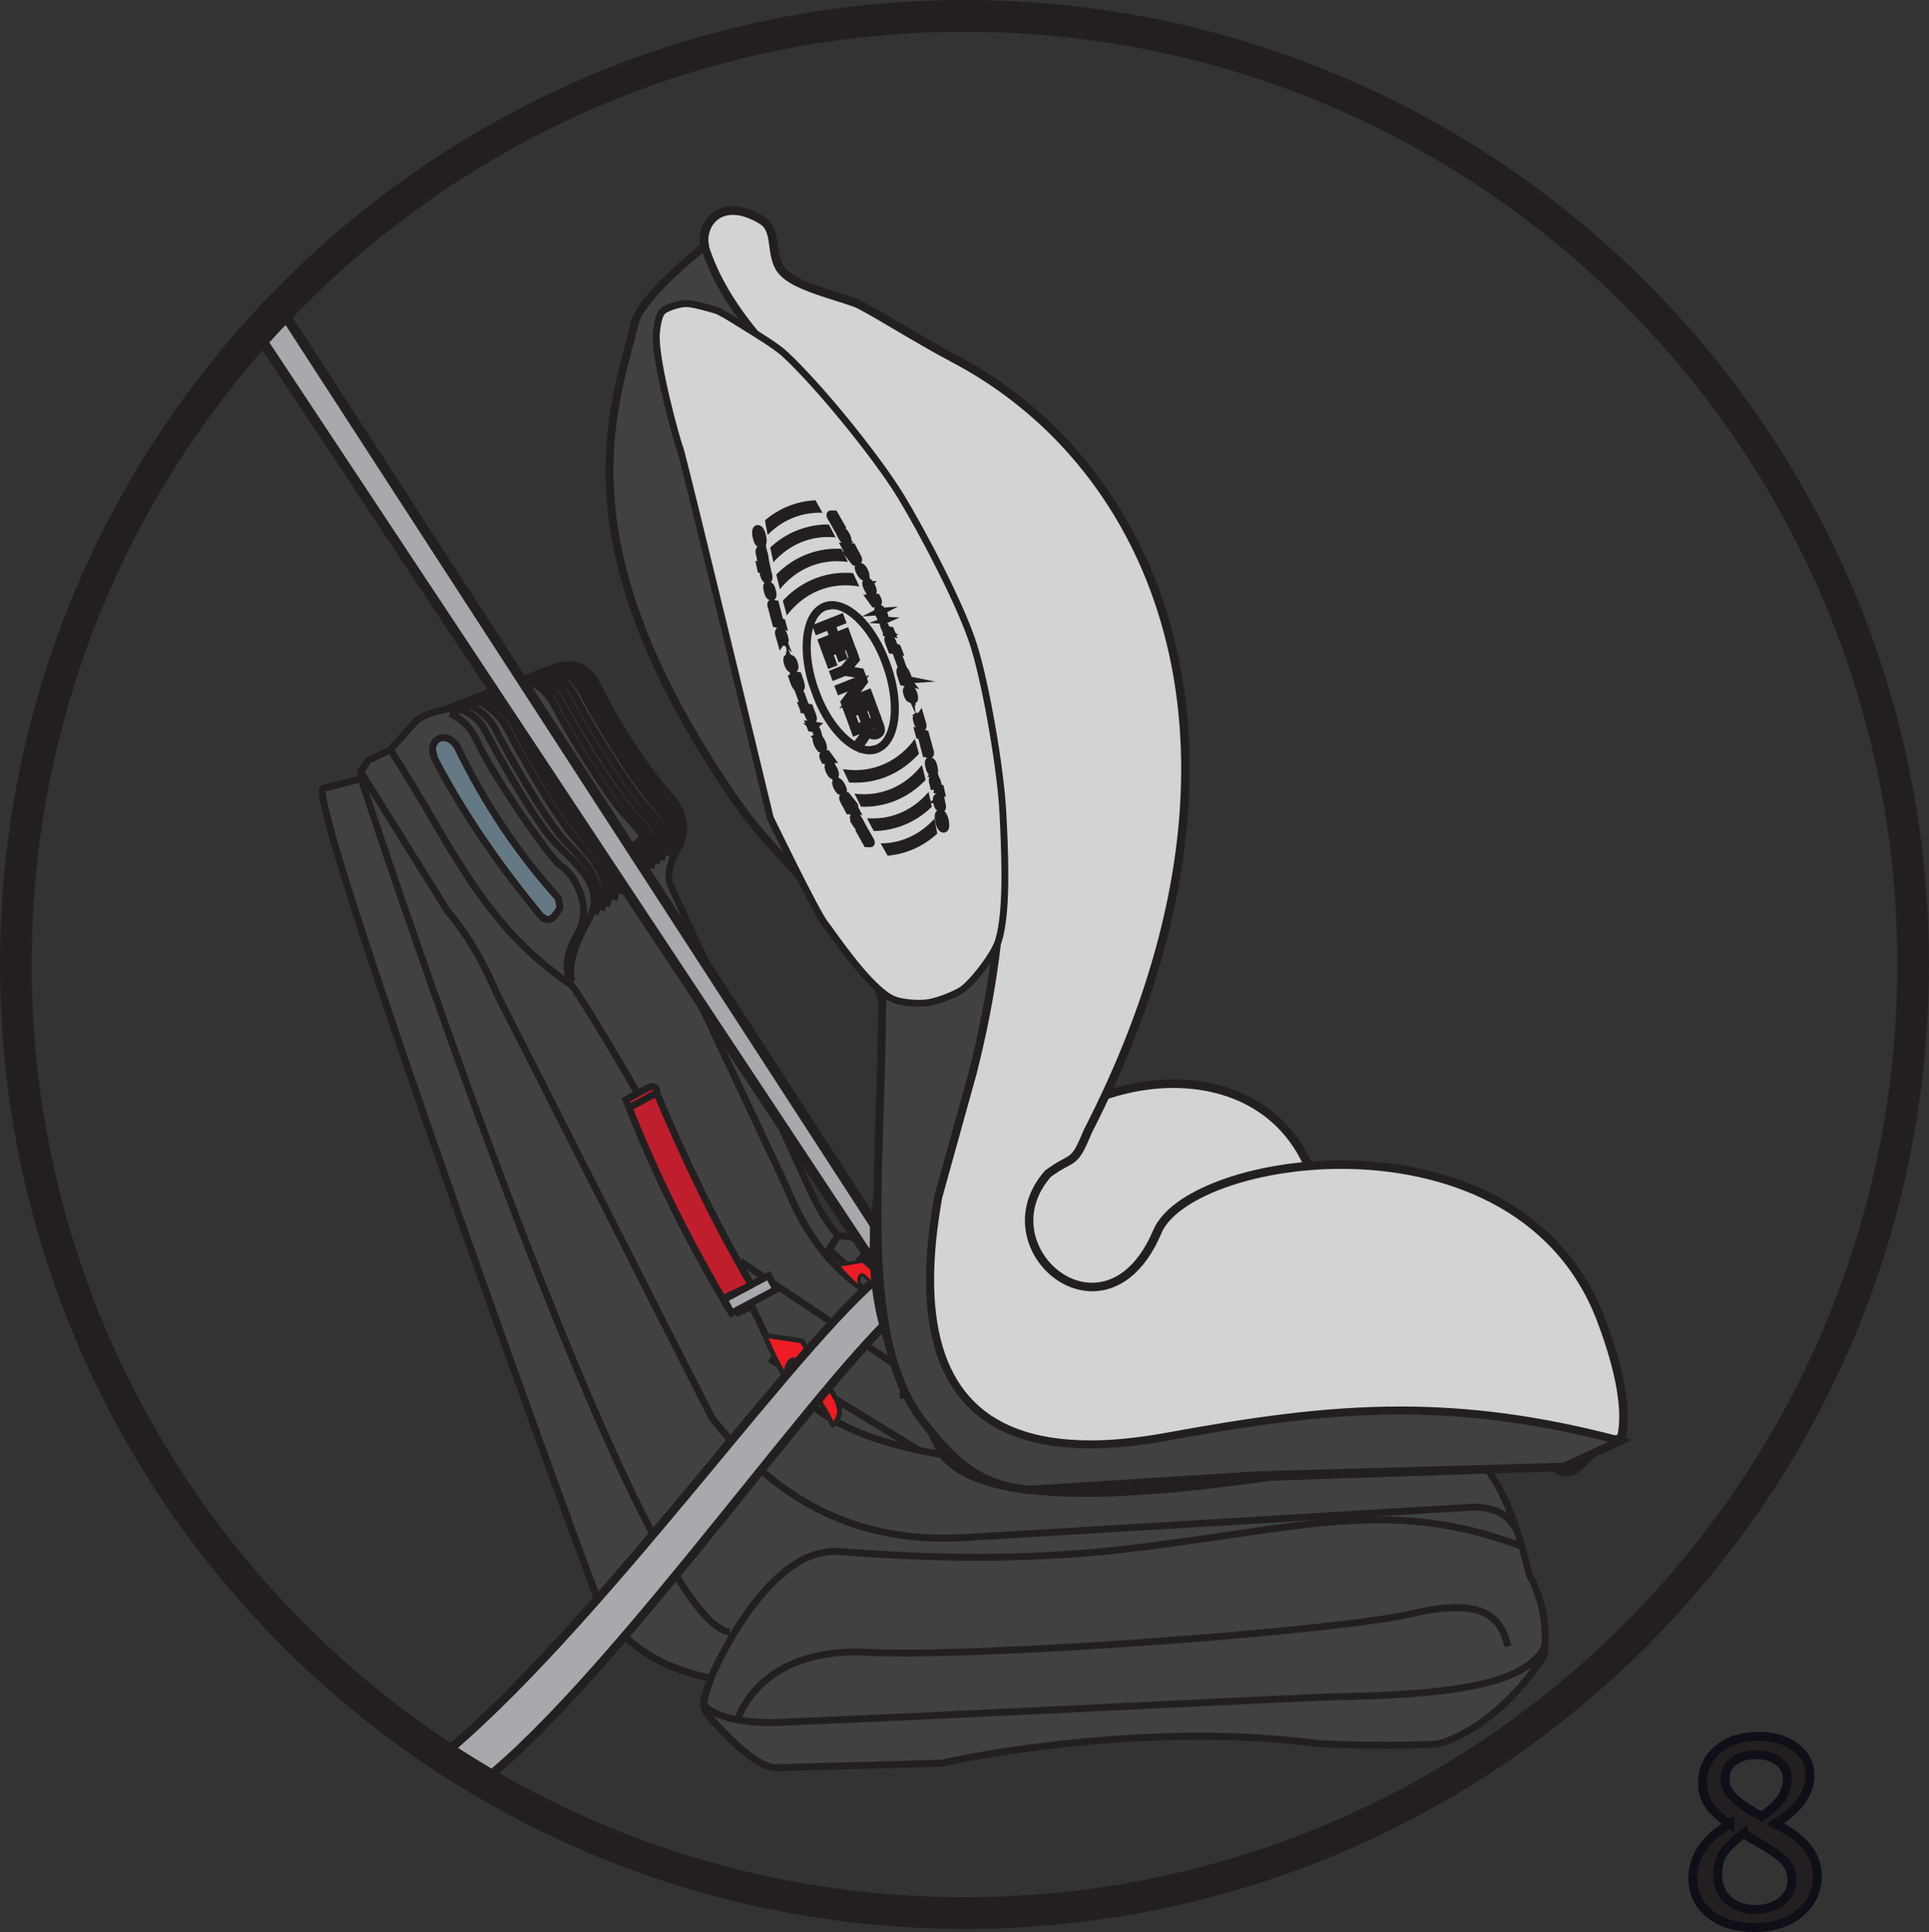 <?xml version="1.0" encoding="UTF-8"?>
<!DOCTYPE svg PUBLIC "-//W3C//DTD SVG 1.1//EN" "http://www.w3.org/Graphics/SVG/1.1/DTD/svg11.dtd">
<!-- Creator: CorelDRAW 2017 -->
<svg xmlns="http://www.w3.org/2000/svg" xml:space="preserve" width="20.107mm" height="20.14mm" version="1.1" style="shape-rendering:geometricPrecision; text-rendering:geometricPrecision; image-rendering:optimizeQuality; fill-rule:evenodd; clip-rule:evenodd"
viewBox="0 0 448.11 448.84"
 xmlns:xlink="http://www.w3.org/1999/xlink">
 <rect x="0" y="0" width="448.11" height="448.84" fill="#333333" stroke="none"/>
 <defs>
  <style type="text/css">
   <![CDATA[
    .str0 {stroke:#0F0F18;stroke-width:2.06;stroke-miterlimit:4}
    .str2 {stroke:#231F20;stroke-width:1.7;stroke-miterlimit:10}
    .str1 {stroke:#231F20;stroke-width:1.7;stroke-miterlimit:4}
    .fil12 {fill:none;fill-rule:nonzero}
    .fil1 {fill:#414142}
    .fil2 {fill:#657984}
    .fil6 {fill:#A7A9AC}
    .fil5 {fill:#BF1E2D}
    .fil9 {fill:#D1D3D4}
    .fil7 {fill:white}
    .fil0 {fill:#231F20;fill-rule:nonzero}
    .fil4 {fill:#252222;fill-rule:nonzero}
    .fil11 {fill:#414142;fill-rule:nonzero}
    .fil10 {fill:#D1D3D4;fill-rule:nonzero}
    .fil3 {fill:#ED1C24;fill-rule:nonzero}
    .fil8 {fill:white;fill-rule:nonzero}
   ]]>
  </style>
 </defs>
 <g id="Слой_x0020_1">
  <path class="fil0 str0" d="M401.83 423.73c-2.37,-1.62 -4.02,-3.14 -4.93,-4.53 -0.93,-1.38 -1.39,-3.05 -1.39,-5.03 0,-3.2 1.2,-5.79 3.59,-7.8 2.39,-2.01 5.51,-3 9.36,-3 3.58,0 6.46,0.85 8.68,2.54 2.21,1.71 3.31,3.9 3.31,6.6 0,4.1 -2.69,7.84 -8.07,11.21 6.53,3.12 9.78,7.15 9.78,12.07 0,3.53 -1.36,6.4 -4.09,8.64 -2.73,2.24 -6.22,3.37 -10.51,3.37 -4.29,0 -7.73,-1.06 -10.36,-3.17 -2.63,-2.11 -3.95,-4.86 -3.95,-8.29 0,-5.06 2.87,-9.27 8.58,-12.62zm7.34 -1.77c4.02,-2.59 6.04,-5.47 6.04,-8.66 0,-1.69 -0.68,-3.05 -2.02,-4.1 -1.36,-1.05 -3.12,-1.56 -5.31,-1.56 -2.12,0 -3.85,0.51 -5.17,1.53 -1.32,1.01 -1.99,2.34 -1.99,3.96 0,1.58 0.59,3 1.8,4.25 1.2,1.26 3.41,2.79 6.65,4.58zm-4.2 4.05c-2.32,1.76 -3.88,3.28 -4.71,4.59 -0.83,1.31 -1.26,2.94 -1.26,4.88 0,2.4 0.8,4.36 2.41,5.85 1.59,1.51 3.7,2.26 6.31,2.26 2.51,0 4.56,-0.65 6.16,-1.93 1.58,-1.28 2.37,-2.92 2.37,-4.96 0,-1.64 -0.49,-3.02 -1.48,-4.16 -0.98,-1.13 -2.88,-2.52 -5.71,-4.16l-4.09 -2.37z"/>
  <path class="fil1" d="M83.86 180.9l-0.08 -1.66 1.83 -2.62 5.04 -2.47 6.22 -6.91c1.71,-1.11 3.63,-1.96 6.14,-2.3l25.95 -10.06c3.54,-1.01 6.81,-0.81 9.2,3.09 4.39,8.58 9.31,17.08 16.16,25.36 4.02,4.06 5.76,8.37 3.55,13.14 -1.87,2.98 -2.87,5.87 -2.36,8.56l32.68 71.47c1.65,3.57 3.48,7.14 6.5,10.56l3.14 0.3 3.14 2.22c0.46,0.33 0.17,1.17 -0.54,2.35 3.1,3.05 6.81,5.23 11,6.61 14.45,0.65 30.1,0.43 47.63,-1.12 39.49,-7.74 73.73,-11.18 77.59,9.94 2.72,6.6 3.75,14.03 3.42,22.2 0.56,3.02 -0.57,4.52 -3.15,4.78 8.49,3.27 14.38,14.35 18.27,31.34 2.75,5.13 4.39,11.07 3.52,18.85 -9.05,14.02 -19.67,19.33 -24.77,20.61 -6.81,0.49 -24.6,0.31 -28.52,-0.2 -38.97,-5.07 -81.11,3.26 -86.67,4.67l-38.64 1.05c-5.06,-0.33 -11.98,-8.15 -15.61,-12.11 -1.22,-1.75 -1.29,-2.99 -0.7,-4.75l1.28 -3.94c-9.8,-2.01 -18.59,-6.34 -25.17,-15.72 -1.03,-1.03 -67.98,-185.39 -64.99,-190.98l8.91 -2.27z"/>
  <path class="fil0" d="M83.86 180.9l0.81 -0.04 -0.07 -1.38 1.56 -2.22 4.85 -2.38 0.14 -0.07 6.33 -7.02 -0.6 -0.54 0.44 0.68c1.64,-1.05 3.43,-1.85 5.81,-2.19l0.1 -0.01 26.03 -10.09 -0.29 -0.76 0.22 0.78c1.07,-0.31 2.08,-0.49 3.03,-0.49 2.03,0.03 3.72,0.75 5.27,3.22l0.68 -0.43 -0.72 0.37c4.4,8.6 9.35,17.16 16.26,25.51l0.02 0.03 0.02 0.02c2.74,2.77 4.29,5.55 4.28,8.41 0,1.22 -0.27,2.48 -0.89,3.81l0.73 0.34 -0.68 -0.43c-1.59,2.53 -2.61,5.05 -2.62,7.55l0.15 1.6 0.02 0.09 32.72 71.56c1.66,3.59 3.52,7.24 6.63,10.76l0.21 0.24 3.26 0.31 2.97 2.09 0.46 -0.66 -0.47 0.65 0.17 -0.25 -0.27 0.12 0.1 0.13 0.17 -0.25 -0.27 0.12 0.09 -0.04 -0.11 0 0.02 0.04 0.09 -0.04 -0.11 0c0.02,0.09 -0.18,0.71 -0.65,1.45l-0.33 0.54 0.46 0.45c3.19,3.14 7.02,5.39 11.31,6.81l0.11 0.03 0.11 0.01c4.95,0.22 10.04,0.34 15.3,0.34 10.13,0 20.87,-0.44 32.43,-1.46l0.04 0 0.05 -0.01c17.41,-3.41 33.78,-5.98 46.9,-5.98 8.3,0 15.3,1.04 20.39,3.47 5.09,2.44 8.31,6.16 9.36,11.81l0.02 0.08 0.03 0.09c2.34,5.68 3.41,12.03 3.41,18.99 0,0.94 -0.02,1.9 -0.06,2.87l0 0.09 0.02 0.09 0.13 1.26c-0.01,0.9 -0.24,1.45 -0.61,1.83 -0.37,0.38 -0.99,0.66 -1.96,0.75l-3.38 0.34 3.17 1.22c8.02,3.03 13.92,13.84 17.77,30.76l0.02 0.1 0.05 0.09c2.2,4.11 3.66,8.69 3.66,14.39 0,1.27 -0.08,2.59 -0.23,3.99l0.8 0.09 -0.68 -0.44c-8.92,13.85 -19.41,19.05 -24.29,20.27l0.2 0.78 -0.06 -0.8c-2.73,0.2 -7.33,0.28 -12.05,0.28 -6.86,0 -14.1,-0.19 -16.3,-0.47 -8.96,-1.17 -18.08,-1.63 -26.89,-1.63 -29.67,0 -55.71,5.21 -60.08,6.31l0.2 0.78 -0.02 -0.81 -38.63 1.05 0.02 0.81 0.06 -0.81c-2.15,-0.11 -5.11,-2.03 -7.86,-4.49 -2.77,-2.45 -5.39,-5.37 -7.22,-7.35l-0.59 0.54 0.66 -0.46c-0.68,-1 -0.91,-1.67 -0.91,-2.4l0.32 -1.62 1.29 -3.95 0.28 -0.86 -0.88 -0.18c-9.69,-2 -18.22,-6.2 -24.68,-15.39l-0.04 -0.06 -0.05 -0.05 -0.42 0.41 0.52 -0.28 -0.1 -0.13 -0.42 0.41 0.52 -0.28c-0.17,-0.31 -1.42,-3.51 -3.32,-8.62 -6.69,-17.95 -22.12,-60.53 -35.86,-100.03 -6.87,-19.75 -13.33,-38.73 -18.06,-53.46 -4.73,-14.68 -7.75,-25.35 -7.72,-27.82l0.02 -0.25 0.01 -0.03 -0.24 -0.07 0.21 0.12 0.02 -0.05 -0.24 -0.07 0.21 0.12 -0.71 -0.39 0.2 0.79 9.55 -2.44 -0.02 -0.66 -0.81 0.04 -0.2 -0.78 -9.26 2.37 -0.16 0.31 -0.2 1.01c0.04,3.59 4.04,16.87 10.06,35.32 9.04,27.57 22.62,66.22 34.03,98.06 5.71,15.92 10.87,30.14 14.66,40.43 1.89,5.14 3.44,9.31 4.54,12.21 0.55,1.46 0.99,2.59 1.3,3.38l0.38 0.93 0.13 0.28 0.21 0.32 0.57 -0.57 -0.66 0.46c6.71,9.58 15.74,14.01 25.67,16.05l0.16 -0.8 -0.77 -0.25 -1.28 3.94c-0.25,0.73 -0.4,1.42 -0.4,2.13 0,1.12 0.41,2.19 1.2,3.33l0.03 0.05 0.04 0.04c1.81,1.98 4.47,4.95 7.34,7.48 2.88,2.52 5.91,4.67 8.82,4.89l0.04 0 38.76 -1.05 0.09 -0.02c4.2,-1.07 30.23,-6.26 59.68,-6.26 8.75,0 17.81,0.45 26.68,1.61 2.43,0.31 9.59,0.49 16.51,0.49 4.75,0 9.36,-0.09 12.17,-0.28l0.07 -0.01 0.06 -0.02c5.33,-1.34 16.09,-6.77 25.25,-20.95l0.1 -0.16 0.02 -0.19c0.16,-1.45 0.24,-2.84 0.24,-4.17 0.01,-5.98 -1.55,-10.86 -3.85,-15.15l-0.71 0.39 0.78 -0.18c-3.92,-17.06 -9.79,-28.42 -18.77,-31.91l-0.29 0.76 0.09 0.8c1.19,-0.12 2.21,-0.49 2.94,-1.22 0.74,-0.74 1.08,-1.79 1.07,-2.96l-0.15 -1.55 -0.79 0.15 0.8 0.03c0.04,-0.99 0.06,-1.97 0.06,-2.93 0,-7.12 -1.09,-13.69 -3.54,-19.61l-0.75 0.31 0.79 -0.14c-1.11,-6.15 -4.8,-10.4 -10.24,-12.98 -5.46,-2.59 -12.65,-3.62 -21.09,-3.62 -13.33,0 -29.76,2.59 -47.21,6.01l0.16 0.8 -0.07 -0.81c-11.51,1.02 -22.21,1.46 -32.29,1.46 -5.24,0 -10.3,-0.12 -15.23,-0.34l-0.04 0.8 0.26 -0.76c-4.09,-1.35 -7.68,-3.47 -10.69,-6.42l-0.57 0.57 0.69 0.42c0.49,-0.85 0.86,-1.51 0.88,-2.28l-0.55 -1.14 0.02 0.01 -3.18 -2.23 -0.17 -0.13 -3.37 -0.31 -0.07 0.8 0.61 -0.53c-2.95,-3.33 -4.73,-6.82 -6.37,-10.36l-32.68 -71.47 -0.74 0.34 0.8 -0.16 -0.12 -1.29c-0.01,-2.05 0.86,-4.3 2.37,-6.69l0.03 -0.04 0.02 -0.05c0.71,-1.52 1.05,-3.02 1.05,-4.49 -0.01,-3.47 -1.86,-6.63 -4.76,-9.55l-0.57 0.57 0.62 -0.51c-6.8,-8.22 -11.68,-16.67 -16.06,-25.21l-0.02 -0.03 -0.02 -0.02c-1.73,-2.88 -4.15,-4.02 -6.64,-3.99 -1.15,0 -2.3,0.21 -3.47,0.54l-0.03 0.01 -25.99 10.07 0.29 0.76 -0.11 -0.8c-2.63,0.36 -4.69,1.27 -6.47,2.43l-0.09 0.06 -6.19 6.87 -4.91 2.41 -0.19 0.09 -1.94 2.79 -0.16 0.22 0.09 1.93 0.81 -0.04 -0.2 -0.78 0.2 0.78z"/>
  <path class="fil0" d="M163.08 394.64l-0.43 0.97c0.05,0.82 0.53,1.35 1.23,1.93 2.11,1.66 6.91,3.43 14.91,3.44 0.68,0 1.39,-0.01 2.13,-0.04 36.48,-1.43 120.84,-5.79 129.48,-5.96 11.88,-0.21 22.94,-0.76 31.64,-2.47 8.69,-1.72 15.15,-4.56 17.6,-9.79l-1.47 -0.68c-1.96,4.36 -7.88,7.22 -16.43,8.88 -8.52,1.67 -19.52,2.22 -31.36,2.44 -8.74,0.16 -93.05,4.53 -129.52,5.96 -0.72,0.02 -1.4,0.04 -2.07,0.04 -5.17,0 -8.9,-0.78 -11.31,-1.7 -1.2,-0.46 -2.07,-0.96 -2.59,-1.38l-0.53 -0.53 -0.09 -0.14 -0.02 0.01 0.02 0 0 -0.01 -0.02 0.01 0.02 0 -0.29 0 0.2 0.21 0.09 -0.21 -0.29 0 0.2 0.21 -1.09 -1.19z"/>
  <path class="fil0" d="M83.1 179.67l20.14 32.37 0.04 0.05c4.08,4.79 7.9,10.85 11.25,18.81l0.02 0.03 50.11 98.82 0.05 0.06c13.41,17.31 30.77,28.36 54.62,28.34 1.95,0 3.94,-0.07 5.98,-0.22l114.63 -6.86 0.02 -0.01c0.86,-0.09 1.67,-0.13 2.41,-0.13 5.22,0.04 7.72,2.01 9.38,5.08l1.43 -0.76c-1.81,-3.52 -5.16,-5.98 -10.81,-5.94 -0.81,0 -1.67,0.06 -2.58,0.15l0.08 0.8 -0.05 -0.8 -114.63 6.86c-2.01,0.14 -3.96,0.21 -5.87,0.21 -23.32,-0.01 -40.1,-10.68 -53.35,-27.71l-0.64 0.49 0.72 -0.36 -50.06 -98.73 -0.72 0.37 0.75 -0.32c-3.41,-8.1 -7.32,-14.32 -11.52,-19.24l-0.61 0.53 0.68 -0.43 -20.11 -32.32 -1.37 0.86z"/>
  <path class="fil0" d="M83.1 181.15c0,0.01 16.01,49 34.73,98.29 9.36,24.64 19.39,49.36 28.45,68.09 4.54,9.36 8.82,17.23 12.68,22.86 3.89,5.61 7.21,9.1 10.48,9.51l0.16 -1.6c-2.15,-0.15 -5.57,-3.29 -9.31,-8.82 -13.27,-19.34 -32.24,-66.62 -47.83,-108.97 -7.79,-21.18 -14.75,-41.15 -19.76,-55.81 -5.01,-14.67 -8.06,-24.02 -8.07,-24.04l-1.54 0.5z"/>
  <polygon class="fil0" points="139.92,373.78 150.77,372.05 150.52,370.45 139.67,372.18 "/>
  <path class="fil0" d="M165.86 390.18c0,-0.01 0.75,-1.81 2.14,-4.54 4.14,-8.26 14.23,-24.55 25.86,-24.42l0.66 0.02c4.21,0.23 16.41,1.35 32.45,1.35 10.27,0 22.13,-0.46 34.52,-1.91 24.64,-2.86 42.02,-6.79 58.71,-6.79 10.69,0 21.12,1.6 33.08,6.11l0.57 -1.52c-12.14,-4.58 -22.79,-6.21 -33.65,-6.21 -16.94,0.01 -34.33,3.95 -58.9,6.8 -12.31,1.44 -24.11,1.89 -34.33,1.89 -15.97,0 -28.07,-1.12 -32.36,-1.34l-0.75 -0.02c-8.77,0.05 -16.04,7.66 -21.23,15.07 -5.17,7.45 -8.25,14.85 -8.26,14.88l1.5 0.62z"/>
  <path class="fil0" d="M89.98 174.6c13.47,20.32 20.54,40.24 42.35,54.93l0.9 -1.34c-21.35,-14.35 -28.31,-33.92 -41.91,-54.48l-1.35 0.89z"/>
  <path class="fil0" d="M104.21 166.51c1.84,0.75 4.32,2.42 6.09,6.4 1.69,3.78 5.93,10.57 10.08,16.68 2.07,3.04 4.12,5.9 5.81,8.11 1.73,2.22 2.94,3.69 3.84,4.25 1.49,0.77 4.79,5.29 4.72,9.81 0,1.52 -0.34,3.07 -1.19,4.54 -2.02,3.51 -2.64,6.09 -2.64,8.16 0,1.79 0.45,3.15 0.71,4.32l1.58 -0.35c-0.29,-1.28 -0.67,-2.47 -0.67,-3.98 0,-1.75 0.5,-4 2.42,-7.35 1.01,-1.74 1.42,-3.58 1.42,-5.35 -0.06,-5.28 -3.33,-9.91 -5.54,-11.22 -0.31,-0.14 -1.74,-1.69 -3.37,-3.84 -4.99,-6.48 -13.32,-19.1 -15.69,-24.44 -1.93,-4.36 -4.8,-6.38 -6.96,-7.24l-0.61 1.5z"/>
  <path class="fil2" d="M101.03 176.36c-2.14,-4.33 2.38,-7.1 5.13,-2.96 6.53,13.48 14.41,25.16 23.51,35.25l0.39 2.22c-0.47,0.91 -1.1,1.75 -1.9,2.53 -0.95,0.49 -1.79,0.19 -2.44,-0.5 -9.47,-11.44 -17.88,-23.51 -24.7,-36.53z"/>
  <path class="fil0" d="M101.03 176.36l0.72 -0.35 -0.47 -1.82c0.02,-1.33 0.8,-2 1.74,-2.02 0.7,0 1.61,0.4 2.46,1.66l0.68 -0.44 -0.73 0.35c6.56,13.55 14.49,25.3 23.65,35.44l0.6 -0.54 -0.79 0.14 0.39 2.22 0.8 -0.13 -0.72 -0.37c-0.43,0.83 -0.99,1.59 -1.75,2.31l0.57 0.58 -0.37 -0.72 -0.56 0.16 -0.92 -0.49 -0.59 0.55 0.62 -0.52c-9.44,-11.4 -17.82,-23.42 -24.6,-36.38l-0.72 0.38 0.72 -0.35 -0.72 0.35 -0.72 0.38c6.85,13.08 15.29,25.19 24.8,36.66l0.02 0.02 0.02 0.02c0.53,0.56 1.25,0.99 2.1,0.99l1.29 -0.33 0.11 -0.06 0.09 -0.08c0.86,-0.83 1.55,-1.74 2.06,-2.74l0.12 -0.24 -0.44 -2.48 -0.04 -0.24 -0.16 -0.16c-9.05,-10.03 -16.9,-21.64 -23.39,-35.07l-0.02 -0.05 -0.03 -0.05c-1.05,-1.6 -2.45,-2.4 -3.8,-2.4 -0.92,0 -1.78,0.38 -2.39,1.04 -0.62,0.65 -0.97,1.57 -0.97,2.6 0,0.8 0.2,1.64 0.64,2.53l0.01 0.02 0.72 -0.38z"/>
  <path class="fil0" d="M106.67 165.57c1.68,0.59 4,1.87 5.36,4.62 2.65,5.14 10.68,19.49 15.49,25.19 3.31,3.81 9.78,8.44 9.69,13.75 -0.01,1.23 -0.33,2.55 -1.13,3.97 -3.08,5.45 -4.36,9.73 -4.36,12.62 0,1.11 0.18,2.03 0.62,2.77l1.38 -0.83c-0.22,-0.35 -0.39,-1.01 -0.39,-1.93 -0.01,-2.42 1.16,-6.54 4.16,-11.82 0.93,-1.64 1.34,-3.25 1.34,-4.77 -0.09,-6.57 -7.12,-11.2 -10.07,-14.8 -4.6,-5.42 -12.7,-19.84 -15.28,-24.88 -1.61,-3.22 -4.35,-4.74 -6.27,-5.41l-0.53 1.52z"/>
  <path class="fil0" d="M108.87 164.61c1.6,0.75 4.05,2.34 5.56,5.3 2.65,5.14 10.71,19.49 15.51,25.19 3.01,3.51 8.34,7.62 8.28,13.15 0,1.18 -0.23,2.44 -0.77,3.83l1.5 0.6c0.61,-1.56 0.89,-3.04 0.89,-4.43 -0.05,-6.61 -5.94,-10.9 -8.66,-14.2 -4.59,-5.42 -12.72,-19.84 -15.31,-24.87 -1.73,-3.4 -4.5,-5.18 -6.31,-6.03l-0.68 1.46z"/>
  <path class="fil0" d="M110.97 163.67c1.68,0.9 4.47,2.78 6.09,5.94 2.65,5.13 10.68,19.47 15.48,25.17 3.78,4.44 7.22,7.93 7.19,12.42 0,1.21 -0.24,2.53 -0.79,4l1.52 0.57c0.61,-1.63 0.9,-3.14 0.9,-4.57 -0.03,-5.4 -3.92,-9.11 -7.57,-13.47 -4.58,-5.41 -12.69,-19.83 -15.28,-24.85 -1.85,-3.61 -4.92,-5.65 -6.76,-6.63l-0.75 1.42 -0.01 0z"/>
  <path class="fil0" d="M112.75 163.08c1.72,0.92 4.34,2.78 5.93,5.84 2.63,5.14 10.68,19.48 15.5,25.17 3.69,4.35 6.8,7.59 6.78,11.91 0,1.26 -0.26,2.64 -0.86,4.22l1.51 0.57c0.66,-1.73 0.96,-3.32 0.96,-4.8 -0.02,-5.18 -3.58,-8.68 -7.15,-12.96 -4.62,-5.41 -12.73,-19.83 -15.3,-24.87 -1.81,-3.47 -4.7,-5.51 -6.6,-6.53l-0.76 1.42z"/>
  <path class="fil0" d="M114.11 162.54c1.67,0.89 4.43,2.77 6.02,5.89 2.67,5.15 10.68,19.5 15.51,25.19 3.47,4.09 6.92,7.08 6.88,11.51 0,1.1 -0.2,2.31 -0.68,3.7l1.53 0.53c0.53,-1.52 0.77,-2.93 0.77,-4.23 -0.03,-5.36 -3.99,-8.62 -7.27,-12.55 -4.62,-5.42 -12.7,-19.84 -15.32,-24.89 -1.82,-3.55 -4.85,-5.6 -6.69,-6.58l-0.76 1.43z"/>
  <path class="fil0" d="M115.78 161.83c1.69,0.88 4.43,2.76 6.02,5.87 2.65,5.16 10.67,19.51 15.5,25.21 3.34,3.95 6.57,6.75 6.55,11.17 0,1 -0.16,2.11 -0.53,3.36l1.56 0.46c0.4,-1.38 0.59,-2.65 0.59,-3.82 -0.02,-5.33 -3.76,-8.43 -6.92,-12.22 -4.62,-5.42 -12.72,-19.84 -15.31,-24.9 -1.83,-3.54 -4.84,-5.57 -6.7,-6.56l-0.75 1.43z"/>
  <path class="fil0" d="M118.05 160.95c1.54,0.97 4.02,2.89 5.57,5.92 2.63,5.14 11.09,19.31 16,25.09 3,3.5 5.81,6.93 5.78,10.68 0,1.02 -0.2,2.09 -0.66,3.25l1.49 0.61c0.54,-1.33 0.79,-2.62 0.79,-3.85 -0.03,-4.58 -3.22,-8.23 -6.17,-11.72 -4.72,-5.53 -13.25,-19.79 -15.79,-24.78 -1.76,-3.41 -4.47,-5.49 -6.16,-6.55l-0.86 1.37z"/>
  <path class="fil0" d="M122.85 159.11c1.48,0.69 3.67,2.11 5.13,5 2.65,5.13 11.12,19.3 16.02,25.07 3.13,3.67 5.66,5.28 5.67,9.94 0,0.95 -0.11,2.04 -0.35,3.3l1.59 0.31c0.26,-1.34 0.38,-2.54 0.38,-3.61 0.01,-5.42 -3.18,-7.58 -6.04,-10.98 -4.7,-5.52 -13.25,-19.77 -15.81,-24.77 -1.65,-3.28 -4.18,-4.94 -5.88,-5.72l-0.68 1.46z"/>
  <path class="fil0" d="M124.44 158.56c1.49,0.67 3.76,2.08 5.27,5.03 2.59,5.14 11.09,19.3 16.01,25.09 3.01,3.55 5.11,4.89 5.12,9.2 0,1.02 -0.12,2.23 -0.41,3.68l1.59 0.31c0.3,-1.52 0.44,-2.83 0.44,-3.98 0.01,-5.02 -2.72,-6.96 -5.5,-10.25 -4.73,-5.53 -13.3,-19.8 -15.79,-24.77 -1.73,-3.37 -4.34,-5.01 -6.05,-5.78l-0.66 1.48z"/>
  <path class="fil0" d="M126.24 157.87c1.46,0.68 3.6,2.11 5.05,4.95 2.62,5.13 11.15,19.32 16.01,25.08 2.96,3.5 4.79,4.64 4.8,8.65 0,1.07 -0.13,2.36 -0.44,3.94l1.58 0.31c0.32,-1.65 0.48,-3.03 0.48,-4.25 0.02,-4.69 -2.44,-6.45 -5.18,-9.69 -4.68,-5.51 -13.27,-19.79 -15.8,-24.76 -1.66,-3.23 -4.12,-4.9 -5.81,-5.69l-0.68 1.46z"/>
  <path class="fil0" d="M127.95 157.31c1.45,0.7 3.58,2.13 5,4.93 2.63,5.13 11.11,19.31 16.01,25.08 2.85,3.36 4.35,4.39 4.37,8.06 0,1.14 -0.16,2.54 -0.51,4.33l1.59 0.32c0.36,-1.86 0.54,-3.37 0.54,-4.65 0.02,-4.29 -2.09,-5.98 -4.76,-9.11 -4.71,-5.52 -13.26,-19.79 -15.8,-24.76 -1.62,-3.2 -4.07,-4.86 -5.74,-5.65l-0.7 1.46z"/>
  <path class="fil0" d="M129.73 156.61c1.46,0.7 3.56,2.12 4.98,4.93 2.65,5.13 11.1,19.31 16,25.07 2.74,3.27 3.89,4.42 3.92,7.78 0,1.13 -0.14,2.51 -0.45,4.29l1.59 0.27c0.31,-1.83 0.48,-3.3 0.48,-4.57 0.02,-3.88 -1.64,-5.7 -4.31,-8.82 -4.7,-5.51 -13.23,-19.78 -15.79,-24.76 -1.61,-3.18 -4.03,-4.84 -5.72,-5.65l-0.69 1.46 -0.01 0z"/>
  <path class="fil0" d="M129.39 155.54l0.43 0.12 1.23 0.48c1.47,0.7 3.57,2.13 5.02,4.94 2.62,5.13 11.09,19.3 16.01,25.06 2.05,2.45 3.65,5.54 3.65,8.8 0,0.89 -0.12,1.79 -0.38,2.71l1.56 0.43c0.3,-1.06 0.43,-2.11 0.43,-3.14 0,-3.8 -1.82,-7.2 -4.02,-9.84 -4.72,-5.53 -13.28,-19.79 -15.8,-24.77 -1.64,-3.19 -4.06,-4.85 -5.76,-5.66 -1.17,-0.54 -1.99,-0.72 -2.04,-0.72l-0.32 1.58z"/>
  <path class="fil0" d="M130.67 155.26l0.65 0.19c1.31,0.46 4.2,1.81 6,5.35 2.63,5.13 11.12,19.32 16.02,25.09 1.6,1.89 3.63,3.95 3.64,7.73 0,0.86 -0.11,1.83 -0.37,2.92l1.57 0.38c0.29,-1.19 0.42,-2.3 0.42,-3.29 0.01,-4.44 -2.51,-6.99 -4.03,-8.77 -4.7,-5.52 -13.26,-19.8 -15.8,-24.78 -2.75,-5.38 -7.67,-6.36 -7.78,-6.38l-0.31 1.59z"/>
  <path class="fil0" d="M145.27 196.7l0.16 0.3c0.3,0.65 0.93,2.29 0.93,4.49 0,1.14 -0.17,2.44 -0.64,3.84l1.53 0.51c0.53,-1.58 0.72,-3.06 0.72,-4.35 0,-3.35 -1.25,-5.52 -1.3,-5.6l-1.4 0.81z"/>
  <path class="fil0" d="M146.42 195.85l0.16 0.31c0.31,0.65 0.94,2.28 0.94,4.49 0,1.14 -0.16,2.43 -0.64,3.83l1.53 0.52c0.53,-1.58 0.72,-3.05 0.72,-4.35 -0.01,-3.37 -1.28,-5.54 -1.33,-5.61l-1.39 0.82z"/>
  <path class="fil0" d="M147.58 194.93l0.15 0.31c0.31,0.66 0.95,2.31 0.95,4.54 0,1.13 -0.16,2.4 -0.61,3.77l1.53 0.5c0.51,-1.55 0.7,-3 0.7,-4.28 -0.01,-3.38 -1.29,-5.58 -1.33,-5.66l-1.39 0.82z"/>
  <path class="fil0" d="M104.8 166.51c0.02,-0.01 5.42,-2.18 11.64,-4.6 6.2,-2.43 13.22,-5.1 16.29,-6.08l-0.48 -1.54c-6.34,2.01 -28.04,10.72 -28.04,10.72l0.6 1.5z"/>
  <path class="fil0" d="M150.1 208.32l31.72 67.44 0.73 -0.35 -0.76 0.3c7.37,18.49 20.54,32.26 48.31,32.2l1.21 -0.01 0.02 0 86.17 -6.29 -0.05 -0.8 0.03 0.81 0.94 -0.02c8.93,0.04 15.83,4.74 20.42,16.96l1.52 -0.56c-4.63,-12.6 -12.34,-18.05 -21.93,-18.01l-1 0.02 -0.02 0 -86.15 6.29 0.06 0.8 -0.01 -0.81 -1.19 0.01c-27.21,-0.05 -39.47,-13.05 -46.81,-31.18l-0.01 -0.02 -31.73 -67.46 -1.46 0.68z"/>
  <path class="fil0" d="M132.32 229.53l0.27 -0.39 -0.33 0.35 0.06 0.04 0.27 -0.39 -0.33 0.35c0.06,0.02 0.78,1.03 1.75,2.55 6.99,10.82 31.29,51.91 46.25,85.23 4.31,9.54 14.31,15.45 27.12,19 12.82,3.55 28.56,4.77 44.6,4.77 36.06,0 73.84,-6.19 82.91,-6.17l1.23 0.06 0.31 0.06 0.05 0.02 0.1 -0.22 -0.16 0.19 0.05 0.03 0.1 -0.22 -0.16 0.19 1.02 -1.25c-0.72,-0.49 -1.38,-0.42 -2.55,-0.47 -9.44,0.01 -46.97,6.18 -82.91,6.18 -15.96,0 -31.58,-1.23 -44.17,-4.72 -12.61,-3.49 -22.1,-9.24 -26.09,-18.11 -8.65,-19.27 -20.38,-41.07 -30.11,-58.17 -4.87,-8.55 -9.24,-15.93 -12.48,-21.24 -1.62,-2.65 -2.95,-4.78 -3.93,-6.29 -0.49,-0.75 -0.88,-1.34 -1.19,-1.78l-0.76 -0.91 -0.94 1.31z"/>
  <polygon class="fil0" points="213.83,336.21 179.23,314.99 178.38,316.37 212.99,337.59 "/>
  <polygon class="fil0" points="171.57,293.72 223.62,328.47 224.51,327.13 172.46,292.38 "/>
  <polygon class="fil0" points="194.03,286.62 191.89,289.86 191.51,290.44 198.51,296.71 201.27,294.29 201.88,293.76 200.89,292.63 201.02,292.51 199.89,291.36 199.22,292.01 198.68,292.54 199.6,293.6 198.53,294.55 193.63,290.17 195.37,287.51 "/>
  <path class="fil0" d="M172.12 399.77l0.21 -0.61c1.12,-2.85 6.63,-14.54 26.43,-14.58 0.87,0 1.78,0.02 2.71,0.07 2.38,0.13 5.24,0.18 8.5,0.18 32.02,-0.01 102.27,-5.44 118.11,-9.16 4.14,-0.98 7.46,-1.4 10.12,-1.4 4.18,0 6.67,1.01 8.3,2.5 1.63,1.49 2.44,3.55 2.99,5.87l1.57 -0.36c-0.57,-2.44 -1.48,-4.87 -3.47,-6.7 -1.99,-1.82 -4.97,-2.93 -9.39,-2.92 -2.83,0 -6.26,0.45 -10.49,1.45 -15.45,3.65 -85.92,9.12 -117.74,9.11 -3.24,0 -6.08,-0.06 -8.41,-0.17 -0.96,-0.06 -1.89,-0.08 -2.79,-0.08 -11.71,-0.01 -18.81,4.04 -22.93,8.12 -4.11,4.09 -5.25,8.16 -5.28,8.25l1.56 0.43z"/>
  <path class="fil3" d="M177.57 310.22l8.71 1.28c0,0 5.16,8.8 8.15,13.88 1.87,3.19 -1.01,5.98 -1.07,5.76 -0.36,-1.72 -6.26,-10.73 -8.43,-14.95 -0.39,-0.85 -2.39,0.06 -2.24,3.04 0.14,2.96 -5.13,-9 -5.13,-9z"/>
  <path class="fil4" d="M177.57 310.22l-0.09 0.56 8.72 1.27 0.08 -0.55 -0.48 0.28c0,0 5.16,8.8 8.15,13.88l0.55 1.94c0,0.88 -0.33,1.68 -0.69,2.24l-0.49 0.64 -0.16 0.15 0 0 0.22 0.4 0 -0.46 -0.22 0.06 0.22 0.4 0 -0.46 0 0.55 0.53 -0.12 -0.53 -0.43 0 0.55 0.53 -0.12c-0.25,-1.09 -1.8,-3.66 -3.6,-6.69 -1.79,-3 -3.81,-6.31 -4.87,-8.38l-0.5 0.25 0.51 -0.24 -1.01 -0.63c-1.19,0.06 -2.3,1.34 -2.31,3.58l0.02 0.35 0 0.07 -0.01 0.1 0.21 0.02 -0.16 -0.11 -0.05 0.09 0.21 0.02 -0.16 -0.11 0.39 0.25 0 -0.46 -0.39 0.21 0.39 0.25 0 -0.46 0 0.38 0.19 -0.33 -0.19 -0.05 0 0.38 0.19 -0.33 0 -0.01c-0.38,-0.3 -1.68,-2.71 -2.7,-4.89 -1.05,-2.2 -1.97,-4.28 -1.97,-4.29l-0.51 0.23 -0.09 0.56 0.09 -0.56 -0.52 0.23c0.01,0 1.05,2.37 2.2,4.75 0.57,1.2 1.17,2.38 1.69,3.3l0.72 1.13 0.9 0.63 0.62 -0.44 0.08 -0.49 0 -0.13 -0.01 -0.29c0,-0.93 0.24,-1.56 0.51,-1.96l0.67 -0.5 0 -0.02 0 0.02 0 -0.02 0 0.02 0.01 0.01c1.09,2.15 3.11,5.45 4.9,8.44 1.79,2.96 3.37,5.75 3.47,6.36l0.57 0.46 0.46 -0.19c0.55,-0.45 1.75,-1.88 1.79,-3.92 0,-0.79 -0.21,-1.65 -0.71,-2.51 -3,-5.08 -8.15,-13.87 -8.15,-13.88l-0.13 -0.23 -8.99 -1.32 -1.01 -0.14 0.41 0.93 0.52 -0.23z"/>
  <path class="fil5" d="M145.4 255.48l4.89 -2.66c1.38,-1.03 2.73,-0.27 2.22,1.05 6.52,15.43 13.67,30.4 22.05,44.67 1.46,-0.29 2.26,1.5 0.03,2.46l-5.52 2.67c-8.72,-14.64 -16.79,-30.42 -23.67,-48.2z"/>
  <path class="fil0" d="M145.4 255.48l0.39 0.71 4.89 -2.66 0.06 -0.02 0.05 -0.04 0.78 -0.31 0.26 0.19 -0.05 0.26 -0.11 0.3 0.13 0.29c6.53,15.46 13.68,30.45 22.08,44.77l0.29 0.49 0.57 -0.11 0.15 -0.02 0.3 0.16c0.01,0.05 -0.06,0.42 -0.9,0.78l-0.02 0.01 -5.54 2.69 0.35 0.72 0.69 -0.41c-8.69,-14.62 -16.75,-30.35 -23.61,-48.09l-0.75 0.29 0.39 0.71 -0.39 -0.71 -0.76 0.29c6.91,17.83 15,33.66 23.73,48.33l0.39 0.64 6.19 -3 -0.35 -0.72 0.32 0.74c1.15,-0.49 1.86,-1.31 1.87,-2.26 -0.01,-1.03 -0.91,-1.78 -1.92,-1.78l-0.46 0.05 0.16 0.79 0.7 -0.41c-8.36,-14.24 -15.49,-29.17 -22,-44.58l-0.75 0.31 0.76 0.28 0.15 -0.82 -0.56 -1.32 -1.31 -0.49 -1.75 0.64 0.48 0.65 -0.39 -0.71 -4.89 2.66 -0.62 0.34 0.25 0.66 0.76 -0.29z"/>
  <polygon class="fil0" points="152.12,253.17 145.74,256.65 146.51,258.07 152.9,254.59 "/>
  <polygon class="fil0" points="174.21,297.82 167.56,300.96 168.24,302.42 174.9,299.28 "/>
  <polygon class="fil6" points="173.35,301.62 170.32,303.08 171.51,304.9 174.41,303.55 "/>
  <polygon class="fil0" points="173.35,301.62 173,300.89 169.98,302.35 169.15,302.75 170.84,305.34 171.22,305.93 174.75,304.28 175.53,303.91 174.06,301.23 173.69,300.56 173,300.89 173.35,301.62 172.64,302.02 173.28,303.18 171.81,303.87 171.5,303.41 173.7,302.36 173.35,301.62 172.64,302.02 "/>
  <polygon class="fil6" points="168.22,301.85 178.54,296.35 180.28,299.56 169.91,305.05 "/>
  <polygon class="fil0" points="168.22,301.85 168.6,302.57 178.21,297.44 179.18,299.22 170.25,303.96 168.93,301.47 168.22,301.85 168.6,302.57 168.22,301.85 167.5,302.23 169.19,305.43 169.57,306.15 181.37,299.89 179.25,295.96 178.87,295.27 167.13,301.52 167.5,302.23 "/>
  <polygon class="fil6" points="61.19,78.14 67.11,73.11 212.18,299.55 203.75,294.84 "/>
  <path class="fil6" d="M209.78 302.85c-18.8,13.81 -66.81,87.43 -99.19,112.97l-6.56 -9.07c38.3,-32.58 81.63,-98.43 100.53,-111.01l5.21 7.12z"/>
  <path class="fil0" d="M212.61 301.29l-0.59 -0.8c-9.65,7.12 -26.71,28.93 -45.59,52.26 -18.84,23.3 -39.39,48.08 -55.44,60.73l0.61 0.78 0.7 -0.71 -7.57 -7.49 -0.7 0.71 0.64 0.76c19.26,-16.39 40.38,-41.41 59.09,-63.91 18.66,-22.49 35.02,-42.52 44.19,-48.6l-0.55 -0.83 -0.8 0.59 5.21 7.11 0.8 -0.58 -0.59 -0.8 0.59 0.8 0.8 -0.59 -5.77 -7.88 -0.79 0.53c-9.72,6.51 -25.91,26.47 -44.62,48.98 -18.68,22.49 -39.78,47.46 -58.83,63.67l-0.82 0.7 8.96 8.88 0.68 -0.54c16.34,-12.9 36.89,-37.71 55.75,-61.03 18.83,-23.31 36.07,-45.21 45.23,-51.91l0.8 -0.59 -0.58 -0.8 -0.8 0.59z"/>
  <path class="fil7" d="M245.86 259.53c20.83,-12.24 52.71,-9.36 57.99,21.16 -14.17,1.77 -26.51,8.28 -38.97,14.62 -22.93,12.86 -42.92,-0.76 -28.92,-25.38 0.92,-1.69 3.1,-1.78 6.29,-4.03 1.03,-0.77 1.33,-1.62 3.6,-6.36z"/>
  <path class="fil0" d="M245.86 259.53l0.5 0.86c7.2,-4.24 15.77,-6.63 24.03,-6.62 15.17,0.06 29.11,7.83 32.48,27.08l0.97 -0.16 -0.12 -0.99c-14.42,1.81 -26.85,8.4 -39.3,14.73l-0.02 0.01 -0.01 0.01c-5.91,3.32 -11.58,4.81 -16.44,4.81 -9.36,-0.08 -15.6,-5.32 -15.65,-14.27 0,-4.09 1.35,-9.02 4.51,-14.57l0.02 -0.02 -0.01 0.01c0.29,-0.53 0.81,-0.87 1.86,-1.38 1.03,-0.5 2.46,-1.12 4.14,-2.32l0.02 -0.01 0.01 0c0.64,-0.46 1.11,-1.07 1.61,-2.01 0.52,-0.96 1.15,-2.34 2.29,-4.71l-0.9 -0.43 0.5 0.86 -0.5 -0.86 -0.89 -0.43c-1.14,2.38 -1.79,3.78 -2.25,4.62 -0.47,0.86 -0.66,1.06 -1.05,1.37l0.59 0.8 -0.57 -0.81c-1.51,1.07 -2.77,1.62 -3.86,2.15 -1.06,0.52 -2.1,1.06 -2.73,2.23l0.87 0.47 -0.86 -0.49c-3.29,5.77 -4.77,11.01 -4.77,15.54 -0.01,4.99 1.84,9.12 5,11.93 3.16,2.81 7.57,4.32 12.63,4.32 5.27,0 11.25,-1.61 17.41,-5.06l-0.49 -0.86 0.45 0.89c12.47,-6.35 24.69,-12.78 38.64,-14.52l1.03 -0.13 -0.17 -1.02c-3.46,-20.21 -18.62,-28.79 -34.44,-28.74 -8.64,0.01 -17.53,2.48 -25.04,6.9l-0.26 0.16 -0.12 0.27 0.89 0.43z"/>
  <polygon class="fil0" points="209.09,324.98 299.8,317.62 299.66,315.91 208.95,323.26 "/>
  <path class="fil0" d="M337.7 331.82l-4.6 -1.71 -3.22 -10.99 -0.11 -0.13c-0.02,-0.02 -0.72,-0.89 -1.77,-1.78 -1.05,-0.89 -2.41,-1.87 -3.99,-1.96l-0.03 0.86 0.05 -0.86 -0.91 -0.02c-4.76,0 -23.41,0.68 -23.41,0.68l0.03 0.86 0.64 0.57c0.01,-0.01 3.96,-4.49 8.11,-9.06 2.08,-2.29 4.21,-4.59 5.92,-6.36 0.86,-0.88 1.6,-1.63 2.18,-2.17l0.72 -0.63 0.21 -0.16 0.06 -0.03 -0.08 -0.13 0.05 0.14 0.02 -0.01 -0.08 -0.13 0.05 0.14 -0.62 -1.6 -1.51 1.16c-4.23,3.95 -16.3,17.69 -16.32,17.7l-1.32 1.5 2 -0.07c0.02,0 18.67,-0.68 23.35,-0.68l0.82 0.02 0.02 0 0 0c0.82,0.01 2.03,0.74 2.93,1.54 0.92,0.79 1.56,1.57 1.56,1.56l0.66 -0.54 -0.83 0.24 3.41 11.65 5.41 2.01 0.6 -1.61z"/>
  <polygon class="fil8" points="164.06,139.36 164.7,155.21 164.81,155.21 164.17,139.36 "/>
  <polygon class="fil8" points="170.71,139.1 171.37,154.93 171.47,154.92 170.81,139.09 "/>
  <path class="fil9" d="M175.45 146.33c0,3.29 -2.65,5.94 -5.93,5.94 -3.29,0 -5.94,-2.65 -5.94,-5.94 0,-3.28 2.66,-5.95 5.94,-5.95 3.29,0 5.93,2.67 5.93,5.95z"/>
  <path class="fil0" d="M175.45 146.33l-0.43 0c0,3.05 -2.45,5.51 -5.5,5.51 -3.04,0 -5.51,-2.46 -5.51,-5.51 0,-3.04 2.47,-5.52 5.51,-5.52 3.05,0 5.5,2.48 5.5,5.52l0.86 0c0,-3.51 -2.84,-6.39 -6.37,-6.39 -3.52,0 -6.38,2.87 -6.38,6.39 0,3.53 2.85,6.38 6.38,6.38 3.53,0 6.36,-2.85 6.37,-6.38l-0.43 0z"/>
  <path class="fil9" d="M173.26 146.33c0,2.08 -1.67,3.77 -3.74,3.77 -2.08,0 -3.77,-1.69 -3.77,-3.77 0,-2.08 1.68,-3.77 3.77,-3.77 2.07,0 3.74,1.68 3.74,3.77z"/>
  <path class="fil0" d="M173.26 146.33l-0.43 0c0,1.85 -1.48,3.33 -3.31,3.33 -1.85,0 -3.33,-1.5 -3.33,-3.33 0,-1.84 1.49,-3.33 3.33,-3.33 1.84,0.01 3.31,1.49 3.31,3.33l0.86 0c-0.01,-2.32 -1.85,-4.19 -4.17,-4.2 -2.32,0.01 -4.2,1.88 -4.2,4.2 0,2.32 1.87,4.2 4.2,4.21 2.32,-0.01 4.17,-1.89 4.17,-4.21l-0.43 0z"/>
  <path class="fil3" d="M194.61 293.97l5.81 -1.01c0,0 5.11,4.52 8.07,7.14 1.88,1.63 0.62,4.01 0.53,3.88 -0.59,-1.01 -6.23,-5.52 -8.46,-7.77 -0.45,-0.45 -1.55,0.54 -0.81,2.4 0.72,1.86 -5.14,-4.65 -5.14,-4.65z"/>
  <path class="fil4" d="M194.61 293.97l0.06 0.37 5.81 -1.01 -0.06 -0.37 -0.25 0.28c0.01,0 5.12,4.52 8.07,7.14l0.89 1.93 -0.19 1.05 -0.13 0.29 -0.02 0.05 0.24 0.21 0 -0.3 -0.24 0.09 0.24 0.21 0 -0.3 0 0.37 0.32 -0.19c-0.39,-0.65 -1.92,-1.96 -3.69,-3.51 -1.77,-1.53 -3.74,-3.22 -4.83,-4.33l-0.53 -0.22c-0.7,0.05 -1.16,0.75 -1.18,1.71l0.28 1.32 0.03 0.1 0.27 0 -0.21 -0.17 -0.07 0.17 0.27 0 -0.21 -0.17 0.23 0.2 0 -0.31 -0.23 0.11 0.23 0.2 0 -0.31 0 0.16 0.05 -0.15 -0.05 -0.01 0 0.16 0.05 -0.15c-0.2,-0.03 -1.58,-1.31 -2.7,-2.5 -1.15,-1.2 -2.2,-2.37 -2.21,-2.37l-0.27 0.25 0.06 0.37 -0.06 -0.37 -0.28 0.25c0,0 1.12,1.25 2.33,2.5l1.75 1.73 1.33 0.88 0.35 -0.16 0.11 -0.31 -0.08 -0.37 -0.23 -1.05 0.21 -0.77 0.22 -0.18 0 -0.01 -0.01 0.01 0.01 0 0 -0.01 -0.01 0.01c1.13,1.14 3.11,2.83 4.87,4.36 1.75,1.51 3.34,2.96 3.53,3.33l0.11 0.18 0.22 0 0.33 -0.16c0.23,-0.29 0.52,-0.96 0.53,-1.89 0.01,-0.78 -0.27,-1.74 -1.15,-2.5 -2.96,-2.62 -8.07,-7.14 -8.07,-7.14l-0.13 -0.12 -5.99 1.05 -0.68 0.12 0.46 0.5 0.28 -0.25z"/>
  <path class="fil10" d="M246.88 259.05c21.2,-12.88 53.98,-10.36 59.86,20.87 -14.56,2.02 -27.09,8.88 -39.81,15.57 -23.33,13.53 -44.05,-0.16 -30.06,-25.65 0.95,-1.73 3.18,-1.85 6.42,-4.25 1.05,-0.79 1.32,-1.66 3.58,-6.55z"/>
  <path class="fil0" d="M246.88 259.05l0.52 0.85c7.51,-4.56 16.53,-7.16 25.21,-7.16 15.34,0.06 29.45,7.9 33.16,27.36l0.98 -0.18 -0.14 -0.99c-14.79,2.06 -27.42,8.99 -40.13,15.68l-0.02 0.01 -0.02 0.01c-6.14,3.57 -12.07,5.18 -17.13,5.17 -9.53,-0.07 -15.91,-5.45 -15.97,-14.73 0,-4.15 1.33,-9.13 4.42,-14.75 0.3,-0.56 0.85,-0.92 1.93,-1.46 1.05,-0.53 2.52,-1.2 4.21,-2.46 0.65,-0.48 1.13,-1.11 1.63,-2.07 0.51,-0.98 1.14,-2.41 2.26,-4.86l-0.9 -0.42 0.52 0.85 -0.52 -0.85 -0.9 -0.42c-1.13,2.44 -1.78,3.89 -2.23,4.77 -0.47,0.89 -0.65,1.09 -1.05,1.39 -1.53,1.14 -2.81,1.73 -3.91,2.29 -1.09,0.55 -2.13,1.11 -2.78,2.28 -3.22,5.84 -4.66,11.13 -4.67,15.71 -0.01,5.14 1.87,9.39 5.09,12.29 3.22,2.9 7.72,4.44 12.87,4.44 5.49,0 11.74,-1.73 18.14,-5.44l-0.5 -0.86 0.46 0.88c12.73,-6.7 25.15,-13.48 39.48,-15.46l1.04 -0.15 -0.2 -1.03c-3.8,-20.41 -19.12,-29.04 -35.11,-28.98 -9.07,0 -18.42,2.69 -26.24,7.44l-0.26 0.16 -0.12 0.28 0.9 0.42z"/>
  <path class="fil10" d="M244.32 264.39l-11.91 18.62c0,0 1.94,9.47 3.17,11.96 1.16,2.49 10.21,7.16 11.42,7.31 1.21,0.16 12.48,0.1 12.48,0.1l17.33 -12.03 5.57 -9.37 -38.06 -16.58z"/>
  <path class="fil10" d="M243.45 272.68c-15.28,17.41 13.55,41.55 25.44,13.41 7.74,-18.33 84.06,-29.64 103.06,20.52 5.08,13.49 5.98,22.24 4.64,27.53 -8.7,1.67 -9.82,11.25 -15.42,6.67l-65.95 2.18c-37.67,5.38 -67.05,6.03 -76.18,-5.02l-11.1 -22.52c-6.97,-15.69 -6.43,-36.9 1.01,-57.88 7.3,-20.56 -16.24,-65.15 -28.6,-80.88 -13,-18.78 -19.65,-12.11 -23.41,-33.12 -2.57,-21.57 -10.96,-45.59 -9.54,-68.46l16.27 -17.92c-1.05,-5.14 3.74,-11.83 13.33,-6.06 3.57,2.18 1.92,7.39 4.1,11.07 2.45,4.06 11.79,6.01 17.55,8.12 2.82,1.04 14.29,8.39 22.98,12.96 48.46,25.51 75.87,92.36 31.05,179.62 -3.33,8.18 -3.33,5.39 -9.23,9.77z"/>
  <path class="fil0" d="M243.45 272.68l-0.75 -0.66c-3.22,3.66 -4.61,7.7 -4.61,11.5 0.03,8.85 7.34,16.43 15.65,16.46 5.9,0.02 12.07,-3.96 16.07,-13.51 1.56,-3.8 6.86,-7.66 14.39,-10.42 7.51,-2.77 17.19,-4.51 27.38,-4.51 23.48,0.02 49.5,9.14 59.44,35.42 3.7,9.8 5.13,17.04 5.13,22.16 0,1.87 -0.19,3.45 -0.53,4.77l0.97 0.25 -0.19 -0.98c-3.81,0.73 -6.29,2.89 -8.15,4.72 -1.86,1.89 -3.23,3.24 -4.29,3.16 -0.51,0 -1.19,-0.22 -2.15,-1l-0.29 -0.24 -66.38 2.2 -0.06 0.01c-16.23,2.31 -30.89,3.74 -43.02,3.74 -16,0.03 -27.5,-2.58 -32.24,-8.42l-0.77 0.64 0.9 -0.44 -11.1 -22.52 -0.9 0.44 0.91 -0.4c-3.23,-7.27 -4.83,-15.79 -4.83,-24.97 0,-10.21 1.98,-21.22 5.87,-32.18 0.99,-2.81 1.43,-5.99 1.43,-9.43 -0.06,-23.04 -19.32,-58.5 -30.18,-72.39l-0.79 0.62 0.83 -0.57c-6.57,-9.5 -11.68,-12.68 -15.34,-15.91 -3.62,-3.22 -6.02,-6.4 -7.91,-16.83l-0.98 0.18 0.99 -0.12c-2.41,-20.04 -9.7,-42 -9.69,-63.03 0,-1.76 0.06,-3.51 0.16,-5.25l-1 -0.06 0.74 0.67 16.6 -18.29 -0.09 -0.5 -0.13 -1.22c0.05,-2.96 1.93,-5.86 5.69,-5.86 1.65,0 3.74,0.57 6.26,2.09 1.38,0.83 1.79,2.25 2.1,4.26 0.31,1.97 0.42,4.33 1.66,6.45 1.52,2.44 4.62,3.92 8.04,5.22 3.42,1.28 7.2,2.3 10.02,3.33 1.19,0.43 4.84,2.55 9.12,5.08 4.31,2.54 9.36,5.53 13.73,7.82 30.94,16.3 53.22,49.57 53.23,94.48 0,24.71 -6.76,52.95 -22.61,83.8l-0.02 0.04 -0.02 0.04c-1.66,4.08 -2.44,5.23 -3.33,5.89 -0.91,0.72 -2.54,1.22 -5.57,3.46l-0.09 0.06 -0.07 0.08 0.75 0.66 0.59 0.8c2.88,-2.14 4.19,-2.44 5.59,-3.47 1.41,-1.09 2.3,-2.64 3.97,-6.73l-0.92 -0.38 0.88 0.46c15.97,-31.09 22.83,-59.64 22.83,-84.72 0.01,-45.58 -22.71,-79.62 -54.3,-96.24 -4.31,-2.26 -9.33,-5.24 -13.64,-7.78 -4.33,-2.55 -7.83,-4.62 -9.45,-5.23 -2.95,-1.09 -6.71,-2.1 -10.01,-3.33 -3.31,-1.22 -6.09,-2.74 -7.03,-4.37 -0.94,-1.55 -1.09,-3.63 -1.4,-5.72 -0.31,-2.06 -0.84,-4.33 -3.04,-5.68 -2.74,-1.65 -5.18,-2.37 -7.29,-2.38 -2.45,-0.01 -4.44,1.01 -5.74,2.51 -1.3,1.5 -1.94,3.44 -1.95,5.35l0.16 1.62 0.98 -0.2 -0.74 -0.67 -16.5 18.17 -0.02 0.35c-0.11,1.79 -0.16,3.58 -0.16,5.38 0.02,21.48 7.36,43.51 9.71,63.27l0 0.03 0.01 0.02c1.86,10.59 4.66,14.58 8.56,17.97 3.85,3.38 8.57,6.25 15.01,15.54l0.02 0.03 0.02 0.02c10.64,13.49 29.81,49.12 29.76,71.16 0,3.28 -0.42,6.24 -1.32,8.77 -3.95,11.16 -5.98,22.38 -5.98,32.85 0,9.4 1.64,18.2 5,25.78l0.01 0.02 11.16 22.64 0.07 0.09c5.65,6.73 17.61,9.11 33.78,9.14 12.28,0 27.02,-1.45 43.3,-3.76l-0.14 -0.99 0.03 1 65.95 -2.18 -0.04 -1 -0.63 0.77c1.16,0.95 2.29,1.45 3.41,1.45 2.45,-0.09 3.88,-2.01 5.69,-3.73 1.81,-1.77 3.89,-3.56 7.13,-4.19l0.63 -0.12 0.15 -0.61c0.39,-1.51 0.59,-3.25 0.59,-5.26 -0.01,-5.48 -1.52,-12.91 -5.27,-22.85 -10.36,-27.35 -37.41,-36.73 -61.31,-36.72 -10.42,0.01 -20.29,1.77 -28.07,4.64 -7.76,2.88 -13.5,6.79 -15.54,11.52 -3.86,9.08 -9.27,12.27 -14.23,12.28 -3.52,0.01 -6.94,-1.65 -9.48,-4.31 -2.54,-2.66 -4.17,-6.29 -4.17,-10.16 0.01,-3.33 1.19,-6.84 4.11,-10.18l-0.75 -0.66 0.59 0.8 -0.59 -0.8z"/>
  <path class="fil11" d="M163.69 57.19c4.33,14.03 16.38,27.11 31.59,39.8 30.39,37.59 48.11,83.48 30.66,152.28l-7.99 28.78c-7.02,39.16 4.22,64.68 53.23,55.7 36.64,-6.71 64.89,-9.73 105.24,0.98l-13.14 6.02 -71.5 2.01 -52.6 3.32c-11.02,-0.93 -16.9,-5.77 -24.74,-15.78 -15.45,-19.73 -9.51,-59.13 -9.54,-98.08 -6.78,-19.55 -23.26,-30.71 -33.78,-45.91 -42.06,-60.7 -28.27,-91.86 -23.7,-111.21 1.49,-6.31 16.27,-17.92 16.27,-17.92z"/>
  <path class="fil0" d="M163.69 57.19l-0.89 0.27c4.44,14.34 16.63,27.49 31.88,40.23l0.6 -0.71 -0.72 0.58c22.04,27.27 37.33,58.81 37.34,100.4 0,15.52 -2.13,32.45 -6.86,51.07l0.9 0.23 -0.9 -0.24 -8 28.82 -0.01 0.04c-1.23,6.92 -1.91,13.43 -1.91,19.43 0,11.74 2.59,21.55 8.74,28.45 6.15,6.91 15.78,10.73 29.4,10.72 5.38,0 11.38,-0.59 18.07,-1.82 19.36,-3.54 36.33,-6.05 53.96,-6.05 15.7,0 31.94,1.99 50.88,7.01l0.24 -0.9 -0.39 -0.84 -12.96 5.93 -71.33 2.01 -52.61 3.32 0.06 0.93 0.08 -0.93c-10.74,-0.93 -16.24,-5.46 -24.08,-15.42 -8.5,-10.83 -10.45,-28.12 -10.43,-48.19 0,-15.29 1.09,-32.17 1.09,-49.01l0 -0.3 0.01 -0.16 -0.06 -0.15c-6.93,-19.9 -23.54,-31.12 -33.9,-46.14 -23.39,-33.75 -29.38,-58.21 -29.38,-76.55 0,-14.55 3.77,-25.29 5.82,-33.92 0.58,-2.69 4.58,-7.25 8.43,-10.86 3.84,-3.66 7.5,-6.53 7.51,-6.53l-0.57 -0.73 -0.89 0.27 0.89 -0.27 -0.57 -0.73c-0.01,0.02 -3.72,2.92 -7.63,6.65 -3.92,3.77 -8.05,8.16 -8.96,11.79 -2,8.48 -5.87,19.48 -5.87,34.34 -0.01,18.77 6.17,43.65 29.7,77.62 10.71,15.38 27.06,26.47 33.68,45.68l0.87 -0.31 -0.93 -0.01 0 0.31c0,16.76 -1.09,33.63 -1.09,49.01 0.01,20.16 1.85,37.82 10.83,49.33 7.84,10.05 14.09,15.22 25.39,16.13l0.07 0.01 52.65 -3.32 71.67 -2.02 15.67 -7.16 -2.51 -0.67c-19.08,-5.06 -35.5,-7.08 -51.36,-7.08 -17.81,0 -34.9,2.53 -54.29,6.08 -6.6,1.21 -12.51,1.79 -17.74,1.79 -13.31,-0.01 -22.3,-3.69 -28.02,-10.1 -5.72,-6.42 -8.27,-15.73 -8.27,-27.21 0,-5.86 0.66,-12.26 1.89,-19.1l-0.91 -0.16 0.89 0.25 7.99 -28.78 0.01 -0.02c4.76,-18.76 6.91,-35.83 6.91,-51.53 0.01,-42.06 -15.53,-74.09 -37.75,-101.57l-0.06 -0.07 -0.07 -0.06c-15.16,-12.64 -27.07,-25.64 -31.29,-39.36l-0.4 -1.29 -1.06 0.83 0.57 0.73z"/>
  <path class="fil10" d="M182.25 82.18c-1.93,-1.75 -6.39,-4.51 -8.63,-5.88 -1.78,-1.11 -6.3,-3.97 -7.26,-4.23 -0.97,-0.28 -5.06,-1.52 -6.81,-1.56 -1.52,-0.04 -4.72,0.8 -5.74,1.92 -1,1.11 -1.34,4.32 -1.35,5.81 -0.08,6.57 4.83,24.39 5.46,25.76 0.64,1.38 21.02,85.99 21.02,85.99 0,0 10.7,22.09 12.67,24.5 1.75,2.19 10.46,15.42 15.99,17.69 1.88,0.78 6.02,1.15 8.36,0.68 2.36,-0.47 6.53,-2 8.19,-3.44 2.54,-2.19 6.81,-7.7 7.81,-10.89 2.23,-7.06 1.39,-22.19 1.03,-29.58 -0.47,-9.81 -3.79,-29.32 -6.67,-38.71 -2.83,-9.28 -11.97,-26.63 -17.01,-34.92 -5.57,-9.15 -19.17,-25.91 -27.04,-33.15z"/>
  <path class="fil0" d="M182.25 82.18l0.53 -0.59c-2.05,-1.85 -6.49,-4.58 -8.75,-5.97 -0.88,-0.55 -2.46,-1.55 -3.95,-2.44 -1.52,-0.9 -2.78,-1.67 -3.53,-1.89l-0.21 0.77 0.22 -0.77c-0.99,-0.27 -5.03,-1.52 -7.01,-1.58l-0.12 0c-1.81,0.06 -4.83,0.76 -6.23,2.18 -1.31,1.57 -1.5,4.73 -1.56,6.34l0 0.16c0.01,3.51 1.23,9.55 2.52,14.99 1.31,5.45 2.63,10.08 3.01,10.94l0.24 -0.1 -0.24 0.08 0.01 0.02 0.24 -0.11 -0.24 0.08c0.42,1.17 5.71,22.76 10.83,43.88 2.57,10.58 5.1,21.07 7,28.93 1.89,7.85 3.14,13.04 3.14,13.06l0.02 0.08 0.04 0.08c0,0 2.67,5.53 5.6,11.36 2.95,5.86 6.04,11.89 7.17,13.3 0.82,1.02 3.46,4.92 6.57,8.81 3.14,3.9 6.66,7.82 9.74,9.12 1.5,0.61 3.95,0.94 6.18,0.94 0.95,0 1.85,-0.06 2.63,-0.21 2.52,-0.52 6.63,-2 8.56,-3.61 2.67,-2.34 6.92,-7.77 8.05,-11.26 1.2,-3.83 1.52,-9.68 1.52,-15.51 0,-5.41 -0.28,-10.78 -0.46,-14.34 -0.48,-9.92 -3.79,-29.4 -6.71,-38.9 -2.88,-9.44 -12.03,-26.75 -17.09,-35.1 -5.65,-9.25 -19.22,-25.99 -27.19,-33.32l-0.53 0.59 -0.54 0.59c7.78,7.14 21.41,23.92 26.9,32.97 5.01,8.24 14.16,25.62 16.94,34.75 2.86,9.27 6.18,28.81 6.64,38.51 0.17,3.56 0.45,8.91 0.45,14.26 0.01,5.76 -0.35,11.56 -1.45,15.04 -0.87,2.89 -5.16,8.48 -7.57,10.52 -1.41,1.26 -5.61,2.85 -7.82,3.26 -0.63,0.13 -1.45,0.19 -2.32,0.19 -2.04,0 -4.45,-0.35 -5.57,-0.83 -2.45,-0.97 -6.06,-4.8 -9.11,-8.63 -3.07,-3.84 -5.65,-7.66 -6.57,-8.81 -0.84,-1.01 -4.09,-7.23 -6.98,-13.01 -2.92,-5.82 -5.58,-11.33 -5.59,-11.34l-0.72 0.35 0.77 -0.19c0,0 -5.09,-21.15 -10.27,-42.48 -2.59,-10.66 -5.2,-21.37 -7.2,-29.5 -1,-4.06 -1.85,-7.48 -2.47,-9.93 -0.31,-1.22 -0.56,-2.2 -0.75,-2.9 -0.2,-0.73 -0.27,-1.05 -0.38,-1.32 -0.24,-0.49 -1.64,-5.32 -2.91,-10.65 -1.29,-5.36 -2.48,-11.43 -2.48,-14.62l0 -0.14c-0.03,-1.37 0.46,-4.65 1.16,-5.29 0.58,-0.76 3.74,-1.71 5.04,-1.66l0.08 0c1.5,0.02 5.67,1.25 6.61,1.52l0.02 0.01c0.22,0.03 1.69,0.83 3.12,1.7 1.46,0.88 3.03,1.87 3.92,2.43 2.23,1.37 6.71,4.14 8.52,5.79l0.54 -0.59z"/>
  <path class="fil6" d="M175.22 243.44c-0.87,-1.16 -0.31,5.74 -0.31,5.74l4.84 5.48 0.97 -1.19c0,0 -0.9,-3.84 -5.5,-10.02z"/>
  <path class="fil0" d="M444.42 224.05l-3.68 0c-0.01,59.85 -24.25,114 -63.46,153.23 -39.22,39.22 -93.36,63.46 -153.22,63.46 -59.84,0 -114,-24.25 -153.22,-63.46 -39.22,-39.22 -63.47,-93.38 -63.48,-153.23 0.01,-59.85 24.25,-113.99 63.48,-153.21 39.22,-39.22 93.38,-63.46 153.22,-63.46 59.85,0 114,24.25 153.22,63.46 39.22,39.22 63.46,93.36 63.46,153.21l7.37 0c0,-123.73 -100.3,-224.04 -224.05,-224.05 -123.74,0.01 -224.06,100.31 -224.06,224.05 0,123.75 100.33,224.06 224.06,224.06 123.75,0 224.05,-100.31 224.05,-224.06l-3.69 0z"/>
  <path class="fil0" d="M177.55 133.44c2.2,-3.49 5.13,-6.1 8.71,-7.52 1.98,-0.79 4.04,-1.17 6.14,-1.17 1.39,0 2.79,0.16 4.21,0.49l0.66 -2.84c-1.62,-0.38 -3.25,-0.57 -4.87,-0.57 -2.45,0 -4.89,0.45 -7.23,1.38 -4.21,1.66 -7.62,4.75 -10.09,8.67l2.47 1.56z"/>
  <path class="fil0" d="M175.58 127.8c2.21,-3.51 5.13,-6.12 8.7,-7.53 1.98,-0.79 4.03,-1.16 6.14,-1.16 1.39,0 2.8,0.16 4.22,0.49l0.65 -2.85c-1.62,-0.37 -3.26,-0.56 -4.88,-0.56 -2.45,0 -4.89,0.44 -7.22,1.37 -4.21,1.68 -7.62,4.75 -10.09,8.7l2.47 1.55z"/>
  <path class="fil0" d="M179.53 139.2c2.23,-3.58 5.16,-6.23 8.79,-7.67 1.98,-0.78 4.04,-1.16 6.16,-1.16 1.28,0 2.59,0.13 3.9,0.42l0.61 -2.85c-1.5,-0.32 -3.01,-0.48 -4.5,-0.48 -2.46,0 -4.9,0.44 -7.23,1.37 -4.29,1.7 -7.71,4.84 -10.19,8.85l2.48 1.53z"/>
  <path class="fil0" d="M181.68 144.55c2.18,-3.45 5.09,-6 8.61,-7.41 2,-0.79 4.06,-1.17 6.16,-1.17 1.16,0 2.34,0.12 3.53,0.34l0.54 -2.86c-1.35,-0.26 -2.71,-0.39 -4.07,-0.39 -2.45,0 -4.9,0.44 -7.24,1.38 -4.15,1.66 -7.54,4.66 -10,8.56l2.47 1.56z"/>
  <path class="fil0" d="M217.56 181.43c-2.2,3.51 -5.12,6.1 -8.7,7.54 -1.97,0.79 -4.02,1.16 -6.12,1.16 -1.38,0 -2.79,-0.16 -4.19,-0.49l-0.66 2.85c1.61,0.37 3.23,0.57 4.85,0.57 2.45,0 4.88,-0.45 7.21,-1.38 4.21,-1.69 7.62,-4.75 10.09,-8.69l-2.47 -1.55z"/>
  <path class="fil0" d="M215.57 175.68c-2.2,3.57 -5.15,6.21 -8.77,7.67 -1.98,0.78 -4.03,1.16 -6.12,1.16 -1.29,0 -2.6,-0.14 -3.92,-0.43l-0.6 2.85c1.5,0.32 3.02,0.49 4.53,0.49 2.44,0 4.87,-0.44 7.2,-1.37 4.28,-1.71 7.71,-4.84 10.18,-8.85l-2.48 -1.52z"/>
  <path class="fil0" d="M213.43 170.33c-2.17,3.44 -5.08,6 -8.62,7.41 -1.98,0.79 -4.04,1.16 -6.14,1.17 -1.16,0 -2.34,-0.12 -3.52,-0.35l-0.57 2.86c1.36,0.27 2.73,0.4 4.09,0.4 2.45,0.01 4.89,-0.44 7.22,-1.37 4.17,-1.67 7.56,-4.69 10.01,-8.58l-2.47 -1.55z"/>
  <path class="fil0" d="M189.73 145.72l5.57 -2.22 0.28 0.76 -2.35 0.93 0.93 2.55 2.35 -0.94 0.28 0.76 -5.57 2.22 -0.28 -0.76 2.63 -1.05 -0.94 -2.54 -2.63 1.05 -0.28 -0.76zm2 5.44l5.57 -2.22 1.1 2.99 -0.59 0.23 -0.82 -2.23 -1.79 0.71 0.69 1.87 -0.58 0.23 -0.69 -1.87 -2.02 0.8 0.88 2.39 -0.59 0.23 -1.16 -3.15zm1.9 5.17l2.33 -0.93 2.59 -3.08 0.32 0.87 -2 2.39 3.06 0.49 0.26 0.71 -3.93 -0.62 -2.34 0.93 -0.28 -0.76zm1.27 3.45l5.57 -2.22 0.27 0.75 -3.31 4.41 4.3 -1.71 0.24 0.65 -5.57 2.22 -0.27 -0.74 3.31 -4.41 -4.3 1.71 -0.24 -0.65zm2.01 5.47l5.57 -2.22 1.1 2.99 -0.59 0.24 -0.82 -2.23 -1.79 0.71 0.69 1.87 -0.58 0.23 -0.69 -1.87 -2.02 0.8 0.88 2.39 -0.59 0.23 -1.16 -3.15zm1.48 4.01l5.57 -2.22 0.6 1.62c0.19,0.51 0.21,0.95 0.08,1.32 -0.14,0.37 -0.43,0.64 -0.88,0.82 -0.35,0.14 -0.7,0.17 -1.05,0.09 -0.35,-0.08 -0.66,-0.26 -0.93,-0.54l-1.95 2.83 -0.34 -0.93 1.8 -2.46 -0.26 -0.71 -2.36 0.94 -0.28 -0.75zm3.22 -0.42l0.09 0.25c0.17,0.47 0.4,0.79 0.69,0.95 0.29,0.16 0.62,0.17 1,0.02 0.58,-0.23 0.72,-0.74 0.43,-1.54l-0.18 -0.48 -2.03 0.81z"/>
  <polygon class="fil12 str1" points="189.73,145.72 195.3,143.51 195.58,144.27 193.23,145.2 194.17,147.74 196.52,146.81 196.79,147.57 191.23,149.79 190.95,149.03 193.58,147.98 192.64,145.44 190.01,146.48 "/>
  <polygon class="fil12 str1" points="191.73,151.17 197.3,148.95 198.4,151.94 197.81,152.17 196.99,149.94 195.2,150.65 195.89,152.52 195.31,152.75 194.62,150.89 192.6,151.69 193.48,154.08 192.89,154.31 "/>
  <polygon class="fil12 str1" points="193.63,156.34 195.96,155.41 198.55,152.33 198.86,153.2 196.86,155.59 199.93,156.08 200.18,156.79 196.25,156.16 193.91,157.1 "/>
  <polygon class="fil12 str1" points="194.9,159.79 200.47,157.57 200.75,158.32 197.44,162.73 201.74,161.01 201.98,161.66 196.41,163.88 196.14,163.14 199.45,158.73 195.15,160.44 "/>
  <polygon class="fil12 str1" points="196.92,165.26 202.49,163.04 203.59,166.03 203,166.27 202.18,164.04 200.39,164.75 201.08,166.62 200.49,166.85 199.81,164.98 197.79,165.78 198.66,168.17 198.07,168.41 "/>
  <path class="fil12 str1" d="M198.39 169.28l5.57 -2.22 0.6 1.62c0.19,0.51 0.21,0.95 0.08,1.32 -0.14,0.37 -0.43,0.64 -0.88,0.82 -0.35,0.14 -0.7,0.17 -1.05,0.09 -0.35,-0.08 -0.66,-0.26 -0.93,-0.54l-1.95 2.83 -0.34 -0.93 1.8 -2.46 -0.26 -0.71 -2.36 0.94 -0.28 -0.75zm3.22 -0.42l0.09 0.25c0.17,0.47 0.4,0.79 0.69,0.95 0.29,0.16 0.62,0.17 1,0.02 0.58,-0.23 0.72,-0.74 0.42,-1.54l-0.18 -0.48 -2.03 0.81z"/>
  <path class="fil0" d="M203.72 173.96l-0.35 -0.87 -1.39 0.26c-3.55,0.13 -8.9,-5.11 -11.7,-12.96 -1.32,-3.56 -1.95,-7.09 -1.95,-10.1 -0.01,-4.54 1.46,-7.72 3.58,-8.51l1.4 -0.26c3.55,-0.12 8.88,5.09 11.67,12.95 1.33,3.58 1.96,7.11 1.96,10.13 0.02,4.53 -1.45,7.7 -3.57,8.49l0.69 1.75c3.32,-1.38 4.74,-5.42 4.75,-10.24 0,-3.28 -0.68,-7.01 -2.07,-10.78 -3.03,-8.18 -8.31,-14.07 -13.43,-14.18 -0.72,0 -1.42,0.13 -2.09,0.4 -3.32,1.38 -4.75,5.42 -4.76,10.25 0,3.27 0.68,6.99 2.06,10.76 3.04,8.18 8.33,14.07 13.46,14.19 0.71,0 1.42,-0.12 2.08,-0.39l-0.35 -0.87z"/>
  <path class="fil0" d="M219.29 187.24c-2.2,3.5 -5.13,6.1 -8.7,7.53 -1.97,0.79 -4.02,1.16 -6.12,1.16 -1.39,0 -2.81,-0.16 -4.22,-0.49l-0.65 2.85c1.62,0.37 3.25,0.57 4.87,0.57 2.45,0 4.87,-0.44 7.19,-1.37 4.22,-1.68 7.63,-4.76 10.1,-8.7l-2.47 -1.55z"/>
  <path class="fil10" d="M206.88 199.94c-6.92,-11.73 -13.08,-24.65 -18.24,-38.71 -5.14,-13.98 -9.09,-29.44 -11.2,-41.81l-6.37 1.09c2.2,12.8 6.2,28.53 11.5,42.95 5.3,14.43 11.62,27.7 18.74,39.77l5.56 -3.28z"/>
  <path class="fil10" d="M188 113.73c7.07,12.06 13.36,25.33 18.66,39.77 5.28,14.36 9.37,30.21 11.58,42.9l5.9 -1.03c-2.28,-13.08 -6.44,-29.18 -11.86,-43.94 -5.42,-14.76 -11.86,-28.37 -19.11,-40.73l-5.17 3.03z"/>
  <path class="fil0 str2" d="M218.88 189.92l-0.1 -0.85c0.18,0.14 0.35,0.36 0.48,0.67 0.14,0.31 0.25,0.69 0.32,1.13 0.09,0.5 0.1,0.89 0.05,1.2 -0.05,0.3 -0.18,0.47 -0.37,0.51 -0.16,0.03 -0.32,-0.04 -0.48,-0.2 -0.16,-0.16 -0.31,-0.4 -0.43,-0.72 -0.13,-0.32 -0.23,-0.68 -0.29,-1.07 -0.08,-0.44 -0.1,-0.81 -0.07,-1.09 0.03,-0.29 0.11,-0.47 0.24,-0.55l0.17 0.8c-0.07,0.06 -0.12,0.16 -0.13,0.29 -0.02,0.13 -0,0.31 0.03,0.51 0.04,0.23 0.1,0.44 0.18,0.64 0.08,0.19 0.18,0.33 0.31,0.43 0.12,0.1 0.23,0.14 0.34,0.12 0.11,-0.02 0.18,-0.12 0.22,-0.28 0.03,-0.17 0.03,-0.37 -0.01,-0.6 -0.04,-0.21 -0.1,-0.41 -0.17,-0.58 -0.08,-0.17 -0.17,-0.29 -0.28,-0.36z"/>
  <path class="fil0 str2" d="M218.08 186.91l0.13 0.78c-0.1,-0.07 -0.21,-0.21 -0.3,-0.42 -0.09,-0.21 -0.18,-0.5 -0.25,-0.86 -0.08,-0.38 -0.1,-0.66 -0.09,-0.86 0.02,-0.19 0.06,-0.29 0.14,-0.31 0.03,-0 0.06,-0.01 0.1,0 0.04,0.01 0.14,0.04 0.3,0.1 0.13,0.06 0.23,0.08 0.27,0.06 0.04,-0.01 0.08,-0.04 0.13,-0.1l0.15 0.77c-0.03,0.04 -0.06,0.07 -0.1,0.08 0.07,0.11 0.13,0.23 0.18,0.38 0.05,0.14 0.09,0.29 0.12,0.45 0.05,0.24 0.06,0.45 0.04,0.62 -0.02,0.17 -0.08,0.27 -0.16,0.29 -0.09,0.02 -0.19,-0.04 -0.28,-0.21 -0.09,-0.16 -0.18,-0.46 -0.29,-0.9 -0.09,-0.38 -0.15,-0.63 -0.19,-0.76 -0.04,-0.02 -0.08,-0.03 -0.1,-0.03 -0.03,0.01 -0.04,0.05 -0.05,0.12 -0.01,0.08 0,0.18 0.03,0.31 0.03,0.14 0.06,0.25 0.1,0.33 0.03,0.08 0.07,0.13 0.11,0.16zm0.1 -0.81c0.01,0.04 0.03,0.11 0.05,0.18 0.09,0.4 0.17,0.65 0.23,0.77 0.04,0.08 0.08,0.12 0.12,0.11 0.03,-0.01 0.05,-0.05 0.06,-0.12 0.01,-0.07 0,-0.16 -0.02,-0.27 -0.02,-0.12 -0.06,-0.23 -0.1,-0.33 -0.04,-0.1 -0.08,-0.18 -0.13,-0.22 -0.04,-0.04 -0.1,-0.08 -0.17,-0.11l-0.04 -0.01z"/>
  <path class="fil0 str2" d="M217.05 183.37l-0.16 -0.74 0.11 0.03c-0.08,-0.15 -0.14,-0.29 -0.19,-0.42 -0.05,-0.14 -0.1,-0.29 -0.13,-0.45 -0.07,-0.31 -0.08,-0.56 -0.05,-0.76 0.03,-0.21 0.12,-0.33 0.26,-0.36 0.18,-0.04 0.37,0.08 0.56,0.37 0.16,0.25 0.29,0.56 0.37,0.94 0.09,0.39 0.1,0.7 0.04,0.92l0.58 0.18 0.17 0.78 -1.56 -0.5zm0.47 -0.61c0.08,-0.02 0.13,-0.09 0.14,-0.21 0.02,-0.12 0.01,-0.27 -0.02,-0.42 -0.03,-0.13 -0.07,-0.25 -0.13,-0.36 -0.06,-0.11 -0.14,-0.2 -0.23,-0.27 -0.09,-0.06 -0.17,-0.08 -0.24,-0.07 -0.08,0.02 -0.12,0.08 -0.14,0.2 -0.02,0.11 -0.01,0.26 0.03,0.41 0.03,0.15 0.08,0.29 0.14,0.4 0.06,0.12 0.14,0.2 0.23,0.25 0.09,0.05 0.15,0.07 0.21,0.06z"/>
  <path class="fil0 str2" d="M216.97 179.63l-0.23 -0.76c0.04,-0.08 0.06,-0.18 0.06,-0.29 0,-0.1 -0.02,-0.24 -0.06,-0.41 -0.04,-0.18 -0.09,-0.32 -0.14,-0.42 -0.04,-0.06 -0.07,-0.1 -0.1,-0.09 -0.02,0 -0.03,0.03 -0.04,0.07 -0,0.04 0,0.15 0.03,0.34 0.06,0.49 0.08,0.79 0.08,0.91 -0.01,0.19 -0.05,0.3 -0.13,0.32 -0.08,0.02 -0.16,-0.05 -0.26,-0.21 -0.14,-0.22 -0.26,-0.56 -0.37,-1.03 -0.09,-0.37 -0.13,-0.66 -0.13,-0.86 0,-0.2 0.04,-0.35 0.1,-0.42l0.22 0.72c-0.03,0.05 -0.04,0.11 -0.04,0.21 0,0.12 0.02,0.26 0.06,0.43 0.04,0.16 0.07,0.28 0.11,0.35 0.04,0.06 0.07,0.1 0.09,0.09 0.02,-0.01 0.04,-0.05 0.03,-0.13 0,-0.05 -0.02,-0.2 -0.05,-0.45 -0.05,-0.39 -0.08,-0.66 -0.07,-0.8 0.01,-0.19 0.05,-0.3 0.12,-0.32 0.09,-0.02 0.2,0.07 0.33,0.28 0.12,0.22 0.24,0.53 0.34,0.95 0.1,0.42 0.15,0.75 0.15,0.99 0,0.24 -0.04,0.42 -0.11,0.53z"/>
  <path class="fil0 str2" d="M215.1 175.07l-0.2 -0.78 0.68 0.22c0.08,0.03 0.13,0.04 0.15,0.03 0.03,-0.01 0.05,-0.04 0.06,-0.1 0,-0.06 -0,-0.14 -0.03,-0.22 -0.02,-0.06 -0.04,-0.12 -0.06,-0.18 -0.02,-0.06 -0.06,-0.12 -0.09,-0.18 -0.04,-0.06 -0.07,-0.11 -0.11,-0.15 -0.04,-0.05 -0.08,-0.08 -0.13,-0.12 -0.04,-0.02 -0.09,-0.05 -0.16,-0.07l-0.55 -0.18 -0.2 -0.78 1.16 0.38 0.19 0.72 -0.14 -0.04c0.18,0.27 0.31,0.57 0.4,0.92 0.06,0.21 0.08,0.4 0.06,0.54 -0.01,0.14 -0.06,0.22 -0.14,0.24 -0.03,0.01 -0.11,-0.01 -0.23,-0.04l-0.65 -0.21z"/>
  <polygon class="fil0 str2" points="215.16,171.26 213.58,170.84 213.37,170.06 214.95,170.48 "/>
  <path class="fil0 str2" d="M213.5 168.05l0.19 0.77c-0.11,-0.06 -0.22,-0.2 -0.33,-0.39 -0.11,-0.2 -0.22,-0.48 -0.32,-0.83 -0.11,-0.37 -0.16,-0.65 -0.16,-0.85 0,-0.19 0.04,-0.3 0.11,-0.32 0.03,-0.01 0.06,-0.01 0.1,-0.01 0.04,0 0.14,0.03 0.31,0.07 0.14,0.04 0.23,0.06 0.28,0.04 0.04,-0.01 0.08,-0.05 0.12,-0.11l0.22 0.76c-0.03,0.04 -0.06,0.07 -0.09,0.09 0.08,0.1 0.15,0.22 0.21,0.36 0.06,0.14 0.12,0.29 0.16,0.44 0.07,0.24 0.1,0.44 0.09,0.61 -0.01,0.17 -0.05,0.27 -0.14,0.3 -0.09,0.03 -0.19,-0.03 -0.3,-0.18 -0.11,-0.15 -0.23,-0.45 -0.37,-0.88 -0.12,-0.37 -0.2,-0.61 -0.25,-0.73 -0.05,-0.02 -0.08,-0.03 -0.1,-0.02 -0.03,0.01 -0.04,0.05 -0.04,0.13 -0,0.07 0.02,0.17 0.05,0.3 0.04,0.14 0.08,0.25 0.12,0.32 0.04,0.08 0.08,0.12 0.13,0.14zm0.03 -0.82c0.02,0.04 0.04,0.1 0.06,0.18 0.13,0.38 0.23,0.63 0.29,0.74 0.04,0.08 0.09,0.11 0.12,0.1 0.03,-0.01 0.05,-0.05 0.05,-0.12 0,-0.08 -0.01,-0.16 -0.04,-0.27 -0.03,-0.11 -0.07,-0.22 -0.12,-0.32 -0.05,-0.09 -0.1,-0.16 -0.14,-0.21 -0.04,-0.04 -0.1,-0.07 -0.18,-0.09l-0.04 -0.01z"/>
  <path class="fil0 str2" d="M212.27 162.61l-0.26 -0.72c0.06,-0.06 0.09,-0.13 0.09,-0.22 0,-0.09 -0.02,-0.2 -0.06,-0.33 -0.06,-0.18 -0.12,-0.31 -0.2,-0.42 -0.08,-0.1 -0.15,-0.14 -0.21,-0.12 -0.06,0.02 -0.08,0.08 -0.09,0.19 0,0.1 0.02,0.23 0.07,0.39 0.01,0.04 0.03,0.08 0.04,0.12l-0.26 -0.05c-0.01,-0.03 -0.02,-0.06 -0.02,-0.08 -0.06,-0.21 -0.13,-0.35 -0.2,-0.45 -0.07,-0.09 -0.13,-0.12 -0.19,-0.1 -0.04,0.02 -0.07,0.06 -0.07,0.14 0,0.08 0.02,0.18 0.05,0.3 0.04,0.11 0.08,0.21 0.14,0.28 0.06,0.08 0.13,0.13 0.21,0.16l0.18 0.72c-0.13,-0.06 -0.24,-0.16 -0.35,-0.3 -0.15,-0.21 -0.29,-0.5 -0.4,-0.84 -0.12,-0.36 -0.17,-0.65 -0.16,-0.86 0.01,-0.22 0.06,-0.34 0.16,-0.37 0.07,-0.02 0.15,0.02 0.25,0.11 0.1,0.1 0.19,0.25 0.28,0.45 -0.02,-0.18 -0.02,-0.31 0,-0.4 0.02,-0.1 0.06,-0.16 0.11,-0.18 0.1,-0.03 0.22,0.04 0.37,0.21 0.2,0.24 0.38,0.58 0.52,1.03 0.1,0.33 0.16,0.62 0.16,0.85 0.01,0.24 -0.04,0.4 -0.15,0.49z"/>
  <path class="fil0 str2" d="M211.41 158.77l-1.61 -0.32 -0.36 -1.05c-0.1,-0.29 -0.16,-0.49 -0.19,-0.57 -0.05,-0.16 -0.09,-0.31 -0.12,-0.45 -0.03,-0.14 -0.04,-0.25 -0.05,-0.37 -0,-0.12 0,-0.22 0.02,-0.31 0.02,-0.1 0.05,-0.17 0.09,-0.23 0.04,-0.06 0.1,-0.1 0.16,-0.13 0.14,-0.05 0.3,-0.02 0.46,0.1 0.17,0.12 0.32,0.29 0.47,0.5 0.12,0.17 0.23,0.4 0.36,0.68 0.07,0.16 0.16,0.42 0.29,0.76l0.47 1.38zm-0.53 -0.85l-0.14 -0.41c-0.1,-0.29 -0.18,-0.51 -0.24,-0.64 -0.06,-0.13 -0.12,-0.24 -0.19,-0.34 -0.1,-0.14 -0.22,-0.25 -0.33,-0.33 -0.12,-0.07 -0.23,-0.09 -0.34,-0.05 -0.09,0.04 -0.15,0.1 -0.17,0.21 -0.02,0.1 -0.01,0.23 0.02,0.37 0.02,0.1 0.07,0.26 0.15,0.5l0.16 0.47 1.09 0.22z"/>
  <polygon class="fil0 str2" points="209.11,154.13 208.58,152.66 208.88,152.71 209.41,154.17 "/>
  <path class="fil0 str2" d="M208.46 150.5l0.3 0.79 -1.62 -0.27 -0.6 -1.56c-0.11,-0.28 -0.18,-0.5 -0.22,-0.67 -0.04,-0.17 -0.05,-0.31 -0.04,-0.43 0.02,-0.12 0.06,-0.19 0.13,-0.22 0.07,-0.03 0.14,-0.02 0.23,0.03 0.09,0.05 0.18,0.12 0.26,0.22 0.08,0.09 0.15,0.2 0.22,0.31 0.07,0.12 0.15,0.28 0.24,0.49 0.05,0.12 0.15,0.35 0.28,0.7l0.19 0.5 0.62 0.1zm-0.89 -0.14l-0.09 -0.24c-0.16,-0.42 -0.27,-0.69 -0.35,-0.82 -0.07,-0.13 -0.14,-0.23 -0.21,-0.3 -0.07,-0.06 -0.13,-0.09 -0.18,-0.07 -0.03,0.01 -0.04,0.05 -0.05,0.09 -0,0.05 0,0.12 0.02,0.19 0.02,0.08 0.08,0.25 0.18,0.5l0.22 0.57 0.46 0.08z"/>
  <path class="fil0 str2" d="M205.99 147.01l-0.28 -0.7 0.22 0.03c-0.24,-0.2 -0.42,-0.45 -0.54,-0.75 -0.04,-0.11 -0.08,-0.23 -0.11,-0.35l0.32 0.2c0.02,0.07 0.04,0.14 0.08,0.22 0.05,0.13 0.12,0.25 0.21,0.37 0.08,0.12 0.17,0.21 0.26,0.25 0.09,0.06 0.2,0.09 0.35,0.11l0.37 0.05 0.3 0.75 -1.18 -0.17z"/>
  <path class="fil0 str2" d="M205.47 144.1c-0.18,0.08 -0.38,0 -0.6,-0.24 -0.23,-0.25 -0.44,-0.6 -0.64,-1.06 -0.17,-0.41 -0.27,-0.74 -0.28,-1 -0.02,-0.26 0.03,-0.43 0.16,-0.48 0.15,-0.07 0.34,0.01 0.57,0.25 0.23,0.24 0.45,0.59 0.65,1.07 0.11,0.26 0.19,0.5 0.23,0.71 0.05,0.22 0.06,0.39 0.04,0.51 -0.02,0.12 -0.07,0.21 -0.14,0.24zm-1.08 -2.03c-0.06,0.03 -0.09,0.1 -0.08,0.22 0.01,0.12 0.04,0.26 0.11,0.42 0.07,0.16 0.14,0.29 0.23,0.4 0.08,0.1 0.18,0.18 0.27,0.22 0.1,0.04 0.17,0.04 0.22,0.02 0.07,-0.03 0.1,-0.1 0.09,-0.23 -0,-0.13 -0.04,-0.27 -0.11,-0.43 -0.09,-0.2 -0.19,-0.35 -0.31,-0.47 -0.16,-0.15 -0.31,-0.21 -0.43,-0.15z"/>
  <path class="fil0 str2" d="M203.4 140.3l-0.23 -0.02 -0.16 -0.37 -0.18 -0.02 -0.54 -0.75 0.4 0.04 -0.2 -0.44 0.24 0.02 0.2 0.44 0.5 0.06c0.09,0.01 0.14,0.01 0.15,0.01 0.02,-0.01 0.03,-0.03 0.02,-0.08 -0.01,-0.04 -0.03,-0.11 -0.07,-0.2 -0.01,-0.03 -0.05,-0.11 -0.11,-0.24l0.24 0.03c0.06,0.12 0.13,0.25 0.19,0.38 0.11,0.25 0.18,0.45 0.19,0.59 0.02,0.13 -0,0.22 -0.06,0.25 -0.03,0.01 -0.11,0.01 -0.24,-0.01l-0.48 -0.05 0.16 0.36z"/>
  <path class="fil0 str2" d="M201.51 135.15l0.84 1.83c0.01,0 0.02,-0 0.02,-0 0.06,-0.03 0.09,-0.11 0.08,-0.23 -0.01,-0.12 -0.05,-0.26 -0.12,-0.41 -0.11,-0.24 -0.24,-0.41 -0.39,-0.5l-0.26 -0.68c0.15,0.08 0.29,0.22 0.44,0.42 0.14,0.19 0.27,0.42 0.4,0.68 0.17,0.36 0.27,0.68 0.29,0.95 0.02,0.27 -0.03,0.43 -0.16,0.49 -0.12,0.06 -0.29,0.02 -0.48,-0.14 -0.27,-0.21 -0.51,-0.58 -0.75,-1.1 -0.15,-0.33 -0.24,-0.62 -0.26,-0.84 -0.02,-0.23 0.03,-0.38 0.16,-0.44 0.06,-0.03 0.12,-0.04 0.19,-0.03zm0.13 0.69c-0.01,0.01 -0.02,0.01 -0.03,0.01 -0.07,0.03 -0.1,0.1 -0.09,0.21 0.01,0.1 0.05,0.24 0.12,0.39 0.07,0.15 0.15,0.27 0.24,0.38 0.09,0.1 0.19,0.15 0.29,0.15l-0.53 -1.14z"/>
  <path class="fil0 str2" d="M200.18 132.29l-0.3 -0.72c0.16,0.06 0.33,0.19 0.49,0.39 0.16,0.2 0.32,0.44 0.46,0.74 0.16,0.34 0.26,0.63 0.29,0.87 0.02,0.23 -0.02,0.39 -0.14,0.45 -0.1,0.05 -0.23,0.04 -0.37,-0.04 -0.14,-0.07 -0.31,-0.22 -0.47,-0.44 -0.17,-0.22 -0.32,-0.47 -0.46,-0.76 -0.15,-0.31 -0.25,-0.58 -0.28,-0.8 -0.04,-0.22 -0.01,-0.36 0.07,-0.43l0.36 0.67c-0.04,0.04 -0.06,0.11 -0.05,0.2 0.01,0.09 0.05,0.19 0.11,0.31 0.07,0.14 0.15,0.26 0.24,0.36 0.1,0.1 0.19,0.17 0.29,0.2 0.1,0.03 0.19,0.03 0.25,-0 0.05,-0.03 0.08,-0.09 0.07,-0.18 -0.01,-0.09 -0.04,-0.2 -0.09,-0.31 -0.06,-0.12 -0.12,-0.22 -0.21,-0.31 -0.08,-0.09 -0.16,-0.15 -0.25,-0.18z"/>
  <path class="fil0 str2" d="M198.82 130.53l-0.23 -0.01 -0.18 -0.36 -0.19 -0.01 -0.57 -0.72 0.4 0.02 -0.22 -0.43 0.23 0.01 0.22 0.44 0.5 0.03c0.09,0 0.14,0.01 0.15,0 0.02,-0.01 0.02,-0.03 0.02,-0.08 -0.01,-0.04 -0.03,-0.1 -0.08,-0.2 -0.02,-0.03 -0.06,-0.11 -0.12,-0.23l0.24 0.01c0.07,0.12 0.14,0.25 0.21,0.37 0.13,0.25 0.2,0.45 0.23,0.58 0.02,0.13 0.01,0.21 -0.05,0.25 -0.03,0.01 -0.11,0.01 -0.24,0l-0.48 -0.03 0.18 0.35z"/>
  <path class="fil0 str2" d="M196.71 127.7l-0.37 -0.71 0.29 0.02 0.37 0.71 -0.29 -0.01zm0.45 0.02l-0.37 -0.71 1.19 0.06 0.37 0.71 -1.19 -0.05z"/>
  <path class="fil0 str2" d="M196.83 125.77c-0.17,0.1 -0.37,0.04 -0.62,-0.18 -0.25,-0.21 -0.49,-0.55 -0.73,-0.99 -0.21,-0.39 -0.34,-0.71 -0.38,-0.97 -0.04,-0.26 0,-0.42 0.12,-0.49 0.15,-0.08 0.35,-0.02 0.6,0.18 0.25,0.21 0.5,0.54 0.75,1 0.13,0.24 0.23,0.47 0.3,0.69 0.07,0.21 0.1,0.37 0.08,0.51 -0.01,0.12 -0.05,0.21 -0.12,0.25zm-1.26 -1.91c-0.06,0.03 -0.08,0.1 -0.06,0.23 0.02,0.12 0.07,0.25 0.15,0.4 0.08,0.15 0.17,0.28 0.27,0.38 0.1,0.1 0.19,0.16 0.29,0.19 0.1,0.03 0.17,0.03 0.23,0 0.06,-0.04 0.09,-0.12 0.07,-0.24 -0.02,-0.12 -0.07,-0.26 -0.15,-0.42 -0.1,-0.19 -0.22,-0.34 -0.35,-0.44 -0.18,-0.14 -0.33,-0.17 -0.45,-0.11z"/>
  <path class="fil0 str2" d="M193.96 121.79l-0.38 -0.67 0.15 -0c-0.14,-0.13 -0.27,-0.27 -0.37,-0.4 -0.1,-0.13 -0.2,-0.28 -0.29,-0.44 -0.12,-0.21 -0.19,-0.39 -0.22,-0.55 -0.03,-0.15 -0.01,-0.24 0.06,-0.29 0.03,-0.01 0.11,-0.02 0.23,-0.02l0.68 0.02 0.39 0.69 -0.68 -0.01c-0.1,-0.01 -0.16,0 -0.18,0.01 -0.03,0.02 -0.04,0.06 -0.03,0.12 0.01,0.07 0.05,0.14 0.1,0.24 0.06,0.1 0.14,0.21 0.24,0.31 0.1,0.11 0.2,0.19 0.29,0.23 0.06,0.03 0.17,0.05 0.31,0.05l0.49 0 0.4 0.7 -1.19 -0.01z"/>
  <path class="fil0 str2" d="M176.35 125.47l0.1 0.85c-0.18,-0.14 -0.35,-0.36 -0.48,-0.67 -0.14,-0.31 -0.25,-0.69 -0.33,-1.13 -0.09,-0.5 -0.1,-0.89 -0.05,-1.19 0.05,-0.3 0.18,-0.47 0.37,-0.51 0.16,-0.03 0.32,0.04 0.48,0.2 0.16,0.16 0.31,0.4 0.43,0.72 0.13,0.32 0.23,0.68 0.29,1.07 0.08,0.44 0.1,0.8 0.07,1.09 -0.03,0.29 -0.11,0.47 -0.25,0.55l-0.16 -0.8c0.07,-0.06 0.12,-0.16 0.13,-0.29 0.02,-0.13 0,-0.31 -0.03,-0.51 -0.04,-0.23 -0.1,-0.44 -0.19,-0.64 -0.08,-0.19 -0.18,-0.33 -0.31,-0.43 -0.12,-0.1 -0.23,-0.14 -0.33,-0.12 -0.11,0.02 -0.19,0.12 -0.22,0.28 -0.03,0.17 -0.03,0.37 0.01,0.6 0.04,0.21 0.1,0.41 0.18,0.58 0.08,0.17 0.17,0.29 0.28,0.35z"/>
  <path class="fil0 str2" d="M177.19 128.64l-0.13 -0.79c0.11,0.07 0.21,0.21 0.3,0.42 0.09,0.21 0.18,0.49 0.25,0.86 0.08,0.38 0.1,0.67 0.09,0.86 -0.02,0.19 -0.06,0.3 -0.13,0.32 -0.03,0.01 -0.07,0 -0.1,-0 -0.04,-0.01 -0.14,-0.04 -0.3,-0.1 -0.14,-0.05 -0.23,-0.07 -0.28,-0.06 -0.04,0.01 -0.08,0.04 -0.13,0.1l-0.15 -0.78c0.03,-0.04 0.06,-0.06 0.1,-0.08 -0.07,-0.11 -0.13,-0.23 -0.18,-0.37 -0.05,-0.15 -0.1,-0.3 -0.13,-0.45 -0.05,-0.24 -0.06,-0.45 -0.04,-0.62 0.02,-0.17 0.08,-0.26 0.16,-0.28 0.1,-0.02 0.19,0.04 0.28,0.21 0.09,0.16 0.19,0.47 0.29,0.91 0.08,0.38 0.15,0.62 0.19,0.75 0.04,0.02 0.08,0.04 0.1,0.03 0.03,-0.01 0.05,-0.04 0.05,-0.12 0.01,-0.08 -0.01,-0.18 -0.03,-0.31 -0.03,-0.14 -0.06,-0.25 -0.09,-0.33 -0.04,-0.08 -0.08,-0.13 -0.12,-0.15zm-0.1 0.81c-0.01,-0.05 -0.03,-0.11 -0.05,-0.19 -0.09,-0.39 -0.17,-0.65 -0.23,-0.76 -0.04,-0.08 -0.08,-0.12 -0.12,-0.11 -0.03,0.01 -0.05,0.05 -0.06,0.12 -0.01,0.08 -0,0.16 0.02,0.27 0.02,0.12 0.06,0.23 0.1,0.33 0.04,0.1 0.08,0.18 0.13,0.22 0.04,0.05 0.1,0.08 0.17,0.11l0.04 0.02z"/>
  <path class="fil0 str2" d="M178.17 132.03l0.16 0.75 -0.11 -0.03c0.08,0.15 0.14,0.29 0.19,0.42 0.05,0.13 0.1,0.29 0.13,0.44 0.07,0.31 0.08,0.56 0.05,0.77 -0.03,0.21 -0.12,0.32 -0.26,0.36 -0.18,0.04 -0.37,-0.08 -0.56,-0.37 -0.17,-0.25 -0.29,-0.57 -0.38,-0.94 -0.08,-0.39 -0.09,-0.7 -0.03,-0.92l-0.58 -0.19 -0.17 -0.78 1.56 0.5zm-0.47 0.61c-0.08,0.02 -0.13,0.09 -0.15,0.21 -0.02,0.13 -0.01,0.27 0.02,0.42 0.03,0.13 0.07,0.25 0.13,0.36 0.06,0.11 0.14,0.2 0.23,0.27 0.09,0.06 0.17,0.08 0.24,0.07 0.08,-0.02 0.12,-0.08 0.14,-0.2 0.02,-0.11 0,-0.26 -0.03,-0.42 -0.03,-0.15 -0.08,-0.29 -0.14,-0.4 -0.06,-0.12 -0.14,-0.2 -0.23,-0.25 -0.09,-0.05 -0.15,-0.07 -0.21,-0.06z"/>
  <path class="fil0 str2" d="M178.25 135.77l0.23 0.76c-0.04,0.08 -0.06,0.18 -0.06,0.29 0,0.11 0.02,0.24 0.06,0.41 0.04,0.18 0.09,0.32 0.14,0.42 0.04,0.07 0.07,0.1 0.1,0.1 0.02,-0 0.03,-0.03 0.04,-0.07 0,-0.05 -0.01,-0.16 -0.03,-0.34 -0.06,-0.49 -0.08,-0.79 -0.08,-0.92 0.01,-0.19 0.05,-0.29 0.13,-0.31 0.08,-0.02 0.17,0.04 0.26,0.2 0.14,0.22 0.26,0.56 0.37,1.03 0.09,0.37 0.13,0.67 0.13,0.87 -0,0.2 -0.04,0.34 -0.1,0.41l-0.22 -0.71c0.03,-0.05 0.04,-0.12 0.04,-0.21 -0,-0.13 -0.02,-0.27 -0.06,-0.43 -0.04,-0.16 -0.08,-0.28 -0.11,-0.34 -0.04,-0.07 -0.06,-0.1 -0.09,-0.09 -0.02,0 -0.04,0.04 -0.04,0.12 0,0.05 0.02,0.2 0.05,0.45 0.05,0.39 0.08,0.66 0.07,0.8 -0.01,0.2 -0.05,0.3 -0.12,0.32 -0.09,0.02 -0.2,-0.07 -0.33,-0.29 -0.12,-0.21 -0.24,-0.53 -0.34,-0.95 -0.1,-0.42 -0.15,-0.76 -0.15,-1 -0,-0.24 0.04,-0.42 0.11,-0.53z"/>
  <path class="fil0 str2" d="M180.12 140.32l0.2 0.78 -0.68 -0.22c-0.08,-0.03 -0.13,-0.04 -0.15,-0.03 -0.03,0.01 -0.05,0.04 -0.06,0.1 -0,0.06 0,0.14 0.03,0.22 0.02,0.06 0.04,0.12 0.06,0.18 0.02,0.06 0.06,0.12 0.09,0.18 0.04,0.06 0.07,0.11 0.11,0.15 0.04,0.05 0.08,0.08 0.13,0.12 0.04,0.02 0.09,0.05 0.16,0.07l0.55 0.18 0.2 0.78 -1.15 -0.38 -0.19 -0.72 0.14 0.04c-0.18,-0.27 -0.31,-0.57 -0.4,-0.92 -0.06,-0.21 -0.08,-0.4 -0.06,-0.54 0.01,-0.14 0.06,-0.22 0.14,-0.24 0.03,-0.01 0.11,0.01 0.23,0.04l0.64 0.21z"/>
  <polygon class="fil0 str2" points="180.06,144.15 181.64,144.57 181.85,145.35 180.27,144.92 "/>
  <path class="fil0 str2" d="M181.76 147.52l-0.2 -0.76c0.11,0.05 0.22,0.19 0.33,0.39 0.11,0.2 0.22,0.48 0.32,0.84 0.11,0.37 0.16,0.65 0.16,0.84 -0,0.19 -0.04,0.3 -0.11,0.33 -0.03,0.01 -0.06,0.01 -0.1,0.01 -0.04,-0.01 -0.14,-0.03 -0.31,-0.08 -0.14,-0.04 -0.23,-0.05 -0.28,-0.03 -0.04,0.01 -0.08,0.04 -0.12,0.1l-0.22 -0.76c0.03,-0.04 0.06,-0.07 0.1,-0.09 -0.08,-0.1 -0.15,-0.22 -0.21,-0.36 -0.06,-0.14 -0.12,-0.28 -0.16,-0.43 -0.07,-0.24 -0.1,-0.45 -0.09,-0.62 0.01,-0.17 0.06,-0.27 0.14,-0.3 0.09,-0.03 0.19,0.03 0.3,0.18 0.1,0.15 0.23,0.45 0.37,0.88 0.12,0.37 0.2,0.61 0.25,0.73 0.05,0.02 0.08,0.03 0.1,0.02 0.03,-0.01 0.04,-0.05 0.04,-0.12 -0,-0.08 -0.02,-0.18 -0.06,-0.31 -0.04,-0.14 -0.08,-0.25 -0.12,-0.32 -0.04,-0.07 -0.08,-0.12 -0.13,-0.14zm-0.03 0.82c-0.02,-0.05 -0.04,-0.11 -0.06,-0.18 -0.13,-0.39 -0.23,-0.64 -0.29,-0.75 -0.05,-0.07 -0.09,-0.11 -0.13,-0.1 -0.03,0.01 -0.05,0.05 -0.05,0.12 -0,0.07 0.01,0.16 0.04,0.27 0.03,0.12 0.07,0.22 0.12,0.32 0.05,0.1 0.1,0.17 0.14,0.21 0.04,0.04 0.11,0.08 0.18,0.09l0.04 0.01z"/>
  <path class="fil0 str2" d="M182.96 152.79l0.26 0.72c-0.06,0.06 -0.09,0.13 -0.09,0.22 -0,0.09 0.02,0.2 0.06,0.33 0.06,0.18 0.12,0.31 0.2,0.42 0.08,0.1 0.15,0.14 0.21,0.12 0.05,-0.02 0.08,-0.08 0.08,-0.19 0,-0.1 -0.02,-0.23 -0.07,-0.39 -0.01,-0.04 -0.03,-0.08 -0.04,-0.12l0.26 0.05c0.01,0.03 0.02,0.06 0.02,0.08 0.06,0.21 0.13,0.35 0.2,0.45 0.07,0.09 0.13,0.12 0.2,0.1 0.04,-0.02 0.07,-0.06 0.07,-0.14 0,-0.08 -0.02,-0.18 -0.06,-0.3 -0.04,-0.11 -0.08,-0.21 -0.13,-0.28 -0.06,-0.08 -0.13,-0.13 -0.21,-0.16l-0.18 -0.72c0.13,0.06 0.24,0.16 0.35,0.3 0.16,0.21 0.29,0.5 0.4,0.84 0.12,0.37 0.17,0.65 0.16,0.86 -0.01,0.22 -0.06,0.34 -0.16,0.37 -0.07,0.02 -0.15,-0.02 -0.24,-0.11 -0.1,-0.1 -0.19,-0.25 -0.28,-0.45 0.02,0.18 0.03,0.31 0,0.4 -0.02,0.1 -0.06,0.16 -0.11,0.18 -0.1,0.03 -0.22,-0.04 -0.37,-0.21 -0.2,-0.24 -0.37,-0.58 -0.52,-1.03 -0.1,-0.33 -0.16,-0.62 -0.16,-0.85 -0,-0.24 0.05,-0.4 0.15,-0.49z"/>
  <path class="fil0 str2" d="M183.8 156.63l1.61 0.32 0.36 1.05c0.1,0.29 0.16,0.48 0.19,0.57 0.05,0.16 0.09,0.31 0.11,0.44 0.03,0.14 0.04,0.26 0.05,0.38 0,0.12 -0,0.22 -0.02,0.31 -0.02,0.09 -0.05,0.16 -0.09,0.23 -0.04,0.06 -0.1,0.1 -0.16,0.13 -0.14,0.05 -0.3,0.02 -0.46,-0.1 -0.16,-0.12 -0.32,-0.29 -0.47,-0.51 -0.11,-0.16 -0.23,-0.4 -0.36,-0.68 -0.07,-0.16 -0.16,-0.41 -0.28,-0.76l-0.47 -1.38zm0.53 0.85l0.14 0.41c0.1,0.29 0.18,0.51 0.24,0.63 0.06,0.13 0.12,0.24 0.19,0.34 0.1,0.14 0.21,0.25 0.33,0.33 0.12,0.08 0.23,0.1 0.35,0.06 0.09,-0.04 0.15,-0.11 0.16,-0.21 0.02,-0.11 0.01,-0.23 -0.02,-0.37 -0.02,-0.1 -0.07,-0.26 -0.15,-0.5l-0.16 -0.47 -1.08 -0.22z"/>
  <polygon class="fil0 str2" points="186.15,161.42 186.69,162.89 186.39,162.85 185.85,161.38 "/>
  <path class="fil0 str2" d="M186.75 164.9l-0.31 -0.79 1.62 0.27 0.6 1.56c0.11,0.28 0.18,0.5 0.22,0.66 0.04,0.17 0.05,0.31 0.04,0.43 -0.01,0.12 -0.06,0.19 -0.13,0.22 -0.07,0.03 -0.14,0.02 -0.23,-0.03 -0.09,-0.05 -0.18,-0.12 -0.26,-0.21 -0.08,-0.09 -0.15,-0.2 -0.22,-0.31 -0.07,-0.12 -0.15,-0.28 -0.24,-0.49 -0.06,-0.12 -0.15,-0.35 -0.28,-0.7l-0.19 -0.5 -0.62 -0.1zm0.89 0.14l0.09 0.24c0.16,0.42 0.27,0.69 0.35,0.82 0.07,0.13 0.14,0.23 0.21,0.3 0.07,0.06 0.13,0.09 0.18,0.07 0.03,-0.01 0.05,-0.05 0.05,-0.09 0,-0.05 -0,-0.12 -0.02,-0.19 -0.02,-0.08 -0.08,-0.25 -0.17,-0.5l-0.22 -0.57 -0.46 -0.07z"/>
  <path class="fil0 str2" d="M189.28 168.55l0.28 0.7 -0.22 -0.03c0.24,0.2 0.42,0.45 0.54,0.75 0.04,0.11 0.08,0.23 0.11,0.35l-0.32 -0.2c-0.02,-0.07 -0.04,-0.14 -0.07,-0.22 -0.05,-0.13 -0.12,-0.25 -0.21,-0.37 -0.08,-0.12 -0.17,-0.21 -0.26,-0.25 -0.09,-0.05 -0.2,-0.09 -0.35,-0.11l-0.37 -0.05 -0.3 -0.75 1.18 0.17z"/>
  <path class="fil0 str2" d="M189.75 171.3c0.17,-0.08 0.37,-0 0.6,0.24 0.23,0.24 0.44,0.6 0.63,1.06 0.17,0.4 0.27,0.74 0.29,1 0.02,0.26 -0.03,0.43 -0.16,0.48 -0.15,0.07 -0.34,-0.01 -0.58,-0.25 -0.23,-0.24 -0.45,-0.59 -0.65,-1.07 -0.11,-0.25 -0.19,-0.49 -0.23,-0.71 -0.05,-0.22 -0.06,-0.39 -0.04,-0.51 0.02,-0.12 0.07,-0.21 0.14,-0.24zm1.08 2.03c0.06,-0.03 0.09,-0.1 0.08,-0.22 -0.01,-0.12 -0.04,-0.26 -0.11,-0.42 -0.07,-0.16 -0.15,-0.29 -0.23,-0.4 -0.08,-0.1 -0.18,-0.18 -0.27,-0.22 -0.09,-0.04 -0.16,-0.04 -0.22,-0.02 -0.07,0.03 -0.1,0.1 -0.1,0.23 0.01,0.12 0.04,0.27 0.11,0.43 0.08,0.2 0.19,0.35 0.31,0.47 0.16,0.15 0.31,0.21 0.43,0.15z"/>
  <path class="fil0 str2" d="M191.81 175.1l0.23 0.02 0.16 0.37 0.18 0.02 0.54 0.75 -0.4 -0.04 0.19 0.44 -0.24 -0.02 -0.2 -0.44 -0.5 -0.06c-0.09,-0.01 -0.14,-0.01 -0.15,-0.01 -0.02,0.01 -0.03,0.04 -0.02,0.08 0,0.04 0.03,0.11 0.07,0.2 0.01,0.03 0.05,0.11 0.11,0.24l-0.24 -0.03c-0.06,-0.12 -0.12,-0.25 -0.18,-0.38 -0.11,-0.25 -0.18,-0.45 -0.2,-0.59 -0.02,-0.13 0,-0.22 0.06,-0.25 0.03,-0.01 0.11,-0.01 0.24,0.01l0.47 0.05 -0.16 -0.36z"/>
  <path class="fil0 str2" d="M193.71 180.26l-0.84 -1.83c-0.01,0 -0.02,0 -0.03,0 -0.06,0.03 -0.09,0.11 -0.08,0.23 0.01,0.12 0.05,0.26 0.12,0.41 0.11,0.24 0.25,0.41 0.39,0.5l0.26 0.68c-0.15,-0.08 -0.29,-0.22 -0.44,-0.42 -0.14,-0.19 -0.27,-0.42 -0.4,-0.68 -0.17,-0.36 -0.26,-0.68 -0.29,-0.95 -0.03,-0.27 0.03,-0.43 0.16,-0.49 0.13,-0.06 0.29,-0.02 0.48,0.14 0.26,0.22 0.51,0.58 0.75,1.1 0.15,0.33 0.24,0.61 0.26,0.84 0.02,0.23 -0.03,0.37 -0.16,0.44 -0.06,0.03 -0.12,0.04 -0.19,0.03zm-0.13 -0.69c0.01,-0.01 0.02,-0.01 0.03,-0.01 0.07,-0.03 0.1,-0.1 0.09,-0.21 -0.01,-0.1 -0.05,-0.23 -0.12,-0.39 -0.07,-0.14 -0.15,-0.27 -0.24,-0.37 -0.09,-0.1 -0.19,-0.15 -0.29,-0.15l0.53 1.14z"/>
  <path class="fil0 str2" d="M195.11 183.24l0.3 0.72c-0.16,-0.06 -0.33,-0.19 -0.49,-0.39 -0.16,-0.2 -0.32,-0.44 -0.46,-0.74 -0.16,-0.34 -0.26,-0.63 -0.29,-0.86 -0.03,-0.23 0.02,-0.39 0.14,-0.45 0.1,-0.05 0.23,-0.04 0.37,0.04 0.15,0.07 0.31,0.22 0.47,0.44 0.17,0.22 0.32,0.47 0.46,0.76 0.15,0.31 0.25,0.58 0.28,0.8 0.03,0.22 0.01,0.36 -0.07,0.43l-0.36 -0.67c0.04,-0.04 0.06,-0.11 0.05,-0.2 -0.01,-0.09 -0.05,-0.19 -0.11,-0.31 -0.07,-0.14 -0.15,-0.26 -0.24,-0.36 -0.09,-0.1 -0.19,-0.17 -0.29,-0.2 -0.1,-0.03 -0.19,-0.03 -0.25,0 -0.06,0.03 -0.08,0.09 -0.07,0.18 0.01,0.09 0.04,0.2 0.09,0.31 0.06,0.12 0.13,0.22 0.21,0.31 0.08,0.09 0.16,0.16 0.25,0.18z"/>
  <path class="fil0 str2" d="M196.39 184.87l0.23 0.01 0.18 0.36 0.19 0.01 0.57 0.72 -0.4 -0.02 0.22 0.43 -0.23 -0.01 -0.22 -0.44 -0.5 -0.03c-0.09,-0 -0.14,-0 -0.15,0 -0.02,0.01 -0.02,0.04 -0.02,0.08 0.01,0.04 0.03,0.11 0.08,0.2 0.02,0.04 0.06,0.11 0.12,0.23l-0.24 -0.01c-0.07,-0.12 -0.14,-0.25 -0.21,-0.37 -0.13,-0.25 -0.2,-0.45 -0.23,-0.58 -0.02,-0.13 -0.01,-0.22 0.05,-0.25 0.03,-0.02 0.11,-0.02 0.24,-0l0.48 0.03 -0.18 -0.35z"/>
  <path class="fil0 str2" d="M198.51 187.71l0.37 0.71 -0.29 -0.02 -0.37 -0.71 0.29 0.01zm-0.45 -0.02l0.37 0.71 -1.19 -0.06 -0.37 -0.71 1.19 0.05z"/>
  <path class="fil0 str2" d="M198.39 189.63c0.16,-0.1 0.37,-0.04 0.62,0.18 0.25,0.22 0.49,0.55 0.73,0.99 0.21,0.39 0.33,0.71 0.38,0.97 0.04,0.26 0,0.42 -0.12,0.49 -0.15,0.08 -0.35,0.02 -0.59,-0.19 -0.25,-0.21 -0.5,-0.54 -0.75,-1 -0.13,-0.24 -0.23,-0.47 -0.3,-0.69 -0.07,-0.21 -0.1,-0.37 -0.09,-0.51 0.01,-0.13 0.05,-0.21 0.12,-0.26zm1.26 1.91c0.06,-0.03 0.08,-0.1 0.06,-0.23 -0.02,-0.12 -0.07,-0.25 -0.15,-0.4 -0.08,-0.15 -0.17,-0.28 -0.27,-0.38 -0.1,-0.1 -0.19,-0.16 -0.29,-0.19 -0.1,-0.03 -0.17,-0.03 -0.23,-0 -0.07,0.04 -0.09,0.12 -0.07,0.24 0.02,0.12 0.07,0.27 0.15,0.42 0.1,0.19 0.22,0.34 0.35,0.44 0.18,0.14 0.33,0.17 0.45,0.11z"/>
  <path class="fil0 str2" d="M201.26 193.61l0.38 0.67 -0.16 0c0.14,0.13 0.27,0.27 0.37,0.4 0.1,0.13 0.2,0.28 0.29,0.44 0.12,0.21 0.19,0.39 0.22,0.55 0.03,0.15 0.01,0.24 -0.06,0.29 -0.03,0.01 -0.11,0.02 -0.23,0.02l-0.68 -0.02 -0.39 -0.69 0.68 0.01c0.1,0.01 0.16,0 0.18,-0.01 0.03,-0.02 0.04,-0.06 0.03,-0.12 -0.01,-0.07 -0.05,-0.14 -0.1,-0.24 -0.06,-0.1 -0.14,-0.21 -0.24,-0.31 -0.1,-0.11 -0.2,-0.19 -0.29,-0.23 -0.06,-0.03 -0.17,-0.05 -0.31,-0.05l-0.49 -0 -0.39 -0.7 1.19 0.01z"/>
  <polygon class="fil0" points="60.7,78.81 61.44,79.7 66.37,75.54 202.07,284.92 202.37,290.63 61.66,78.17 60.7,78.81 61.44,79.7 60.7,78.81 59.72,79.46 205.14,299.03 204.35,284.18 66.88,72.06 59.16,78.59 59.72,79.46 "/>
 </g>
</svg>
